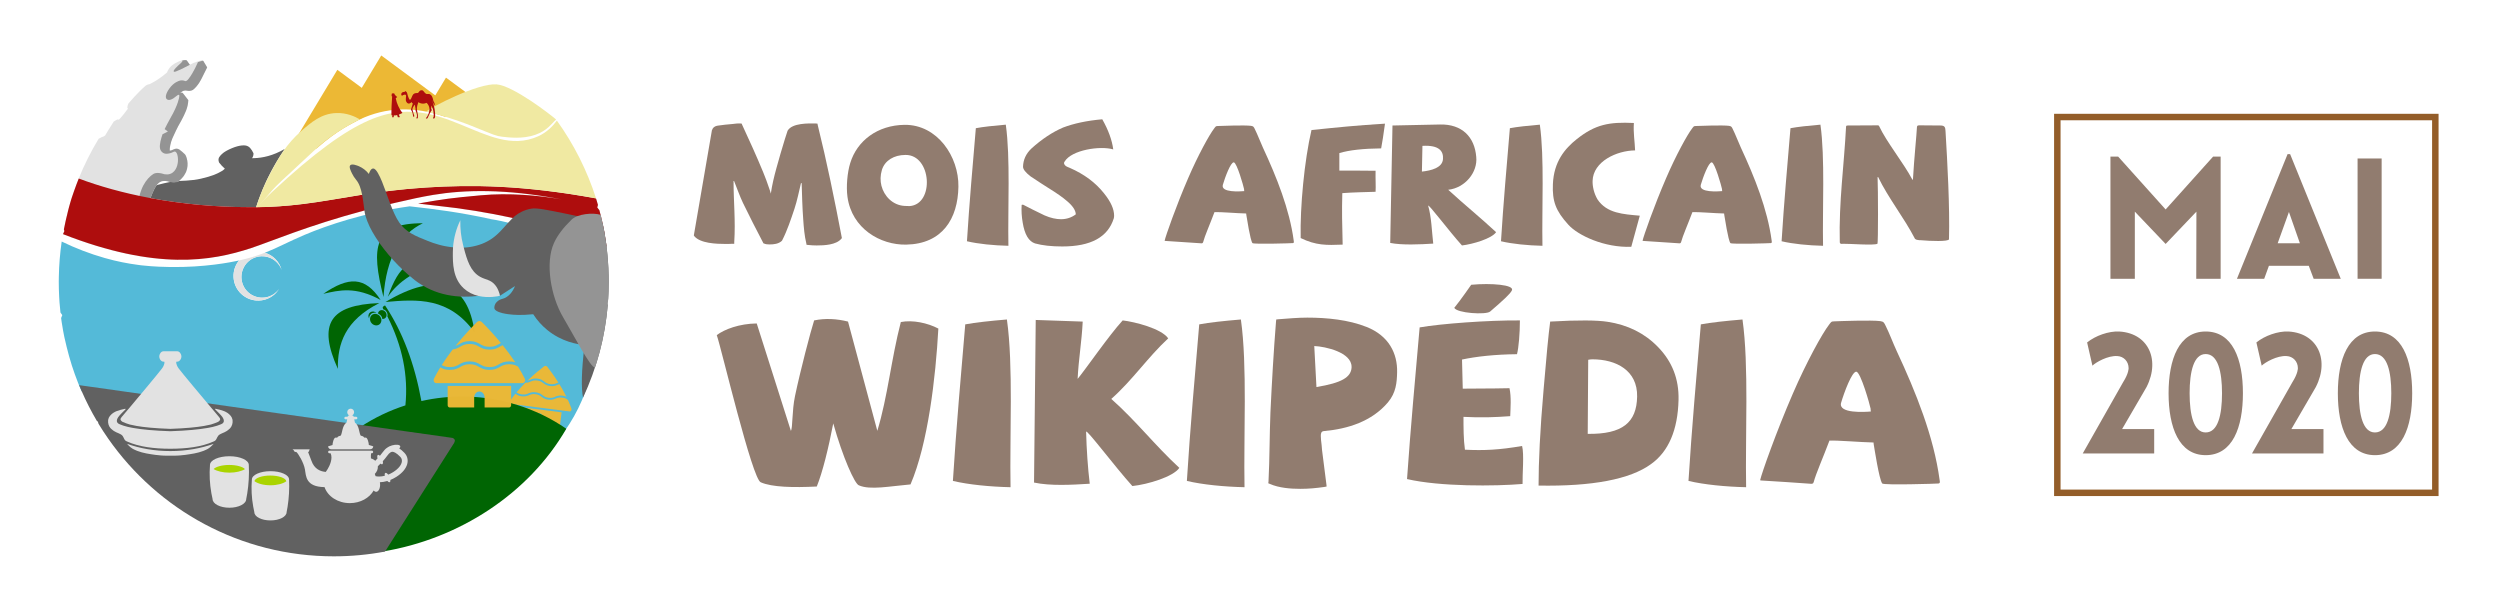 <?xml version="1.0" encoding="utf-8"?>
<!-- Generator: Adobe Illustrator 15.0.3, SVG Export Plug-In . SVG Version: 6.00 Build 0)  -->
<!DOCTYPE svg PUBLIC "-//W3C//DTD SVG 1.1//EN" "http://www.w3.org/Graphics/SVG/1.1/DTD/svg11.dtd">
<svg version="1.1"
	 id="svg2" xmlns:cc="http://creativecommons.org/ns#" sodipodi:docname="WAM_2017_Banner-de.svg" inkscape:version="0.92.2 5c3e80d, 2017-08-06" xmlns:dc="http://purl.org/dc/elements/1.1/" xmlns:svg="http://www.w3.org/2000/svg" xmlns:rdf="http://www.w3.org/1999/02/22-rdf-syntax-ns#" xmlns:inkscape="http://www.inkscape.org/namespaces/inkscape" xmlns:sodipodi="http://sodipodi.sourceforge.net/DTD/sodipodi-0.dtd"
	 xmlns="http://www.w3.org/2000/svg" xmlns:xlink="http://www.w3.org/1999/xlink" x="0px" y="0px" width="772.738px"
	 height="187.334px" viewBox="0 0 772.738 187.334" enable-background="new 0 0 772.738 187.334" xml:space="preserve">
<sodipodi:namedview  bordercolor="#666666" guidetolerance="10" id="namedview134" borderopacity="1" gridtolerance="10" objecttolerance="10" pagecolor="#ffffff" inkscape:pageopacity="0" inkscape:pageshadow="2" inkscape:window-width="640" inkscape:cy="93.666664" inkscape:window-height="482" inkscape:cx="396.66666" showgrid="false" inkscape:zoom="0.51932774" inkscape:window-x="0" inkscape:window-y="0" inkscape:window-maximized="0" inkscape:current-layer="svg2">
	</sodipodi:namedview>
<g id="g10" transform="matrix(1.333,0,0,-1.333,0,187.333)">
	<g id="g12">
		<g>
			<g>
				<g>
					<g id="g14">
						<path id="path132" fill="none" stroke="#935D29" stroke-width="1.5" stroke-miterlimit="10" d="M477.051,113.397h87.652V26.26
							h-87.652V113.397z"/>
					</g>
				</g>
			</g>
		</g>
	</g>
</g>
<g id="work" display="none">
	<path id="sky2" display="inline" fill="#54BAD8" d="M171.466,63.223l-4.955,2.08l-1.616-3.806l0.645,0.155
		C167.527,62.161,169.518,62.67,171.466,63.223z"/>
	<path id="sky" display="inline" fill="#54BAD8" d="M159.053,68.134l-0.62-1.46l-2.256-5.354c-0.066-0.133,0-0.31,0.133-0.376h0.021
		l2.124-0.885l0,0l0.064-0.022c-9.956-2.168-17.769-3.186-26.242-4.116c-14.561,2.014-26.751,6.151-34.073,9.249
		c-5.467,2.323-8.829,4.227-12.968,5.842c2.679,0.774,4.735,2.898,5.467,5.598c-1.263-3.496-5.111-5.311-8.606-4.071
		c-3.496,1.239-5.312,5.111-4.072,8.607s5.111,5.311,8.606,4.071c1.283-0.465,2.412-1.306,3.208-2.434
		c-2.346,3.739-7.258,4.89-11.021,2.544c-3.648-2.279-4.846-7.014-2.697-10.753c0.221-0.376,0.485-0.73,0.752-1.062
		c-2.635,0.575-11.107,2.279-22.35,2.124c-1.683-0.021-5.178-0.088-9.205-0.531l-0.553-0.066c-0.267-0.022-0.531-0.066-0.797-0.111
		c-1.526-0.199-3.208-0.465-5.066-0.841c-1.748-0.354-3.629-0.796-5.644-1.372c-4.822-1.372-9.491-3.164-14.006-5.355
		c-0.553,3.806-0.862,7.634-0.932,11.484c0,0.486-0.021,0.995-0.021,1.482c0,1.682,0.044,3.341,0.133,5
		c0.021,0.62,0.065,1.217,0.11,1.814c0.064,1.018,0.178,2.014,0.287,3.032l0.021,0.243l0.6,0.841l-0.376,0.929
		c0,0.022,0,0.066,0,0.089c0.044,0.376,0.109,0.752,0.153,1.128c0.154,0.996,0.312,1.97,0.486,2.943
		c0.134,0.688,0.267,1.371,0.397,2.035c0.243,1.062,0.486,2.146,0.753,3.209c0.484,1.969,1.018,3.938,1.638,5.863l0.021,0.088
		c0.62,1.926,1.308,3.828,2.036,5.688c0.354,0.933,0.752,1.836,1.15,2.744L31,113.737l3.099,7.347l7.346-3.099l-0.796-1.902
		l-2.189-5.199l-0.109-0.266l0.265-0.11l0,0l6.815-2.876l0.266-0.109l0.11,0.267l0,0l2.876,6.813l0,0l0.11,0.267l0.267-0.11
		l6.813-2.876l0,0l0.267-0.11l-0.11-0.267l-2.877-6.813l-0.108-0.267l0.267-0.108l0,0l0.752-0.312l2.278-0.974l3.784-1.595
		c0.153-0.064,0.311,0,0.376,0.154l0,0l0,0l2.876,6.812l0,0l0.109,0.268l0.268-0.109l6.813-2.877l0,0l0.268-0.108l-0.109-0.267
		l-2.877-6.813c-0.066-0.155,0-0.312,0.154-0.377l0,0l0,0l6.812-2.876c0.154-0.066,0.312,0,0.376,0.154l0,0l0,0l2.876,6.812l0,0
		l0.109,0.268l0.267-0.109l6.814-2.877l0,0l0.266-0.11l-0.108-0.266L82.538,92.3c-0.065-0.155,0-0.31,0.153-0.376l0,0l0,0
		l6.814-2.876c0.155-0.066,0.311,0,0.376,0.155l0,0l0,0l2.876,6.813l0,0l0.111,0.268l0.266-0.111l6.814-2.876l0,0l0.266-0.11
		l-0.109-0.266l-2.876-6.815c-0.064-0.154,0-0.31,0.154-0.376l0,0l0,0l6.814-2.876c0.154-0.066,0.311,0,0.376,0.154l0,0l0,0
		l2.877,6.815l0,0l0.109,0.266l0.267-0.111l6.813-2.876l0,0l0.267-0.111l-0.109-0.265l-2.877-6.815c-0.065-0.154,0-0.31,0.155-0.376
		l0,0l0,0l6.813-2.876c0.153-0.066,0.31,0,0.375,0.155l0,0l0,0l2.877,6.815l0,0l0.11,0.265l0.266-0.111l6.814-2.876l0,0l0.267-0.111
		l-0.111-0.266l-2.984-7.081l0.267-0.11l6.813-2.877c0.152-0.066,0.311,0,0.376,0.155l0,0l0,0l2.877,6.815l0,0l0.108,0.266
		l0.268-0.111l6.812-2.876l0,0l0.268-0.111l-0.109-0.266l-2.368-5.997l-0.331-0.796c-0.064-0.155,0-0.31,0.155-0.376l0,0l0,0
		l6.813-2.876c0.153-0.066,0.311,0,0.376,0.155l0,0l0,0l2.014,4.757l0.862,2.058l0,0l0.109,0.266l0.268-0.111l6.812-2.876l0,0
		l0.268-0.11L159.053,68.134z"/>
	<g id="wikiglobe" display="inline">
		<path fill="#E2E2E2" d="M196.225,69.02c-15.754-6.174-33.322-10.887-55.008-13.232c-1.946-0.199-4.07-0.464-6.218-0.729
			c8.649-1.505,10.312-1.749,20.379-2.678c9.271-0.863,18.65,0.022,26.221,1.328c-18.477-3.541-31.707-3.12-41.708-1.46
			c-4.095,0.686-7.479,1.46-12.104,2.522C103.314,60.414,88.4,67.007,80.811,69.507c-12.989,4.293-30.867,7.346-61.158-4.514
			l0.442-0.974l-0.155-0.575c0.155-0.819,0.332-1.638,0.511-2.456c0.044-0.222,0.108-0.465,0.153-0.686
			c0.065-0.31,0.154-0.62,0.224-0.929c0.044-0.199,0.088-0.398,0.152-0.62l0.089-0.376l0.11-0.464
			c0.065-0.244,0.133-0.464,0.177-0.708c0.021-0.088,0.044-0.199,0.066-0.288c0.044-0.199,0.11-0.398,0.155-0.575
			c0.044-0.155,0.089-0.332,0.133-0.487c0.044-0.154,0.108-0.376,0.155-0.553L22,54.837l0.267-0.907l0.243-0.796
			c0.133-0.398,0.266-0.796,0.398-1.195c0.109-0.332,0.221-0.686,0.354-1.018c0.221-0.664,0.465-1.35,0.729-2.014
			c0.265-0.664,0.509-1.328,0.772-1.991c1.813-4.47,3.982-8.807,6.482-12.922l1.193-0.664l0.135,0.066
			c0.197-0.155,0.396-0.266,0.617-0.376l0.135-0.044c0,0,2.058-3.474,2.833-4.58c0,0,0.949-0.619,1.305-0.708
			c0.134-0.022,0.244,0.044,0.332,0.133c0,0,0.863-0.752,2.966-3.606l0.021-0.022c-0.111-0.066-0.179-0.177-0.224-0.31
			c0.045-0.442,0.133-0.863,0.312-1.261c0.044-0.111,0.108-0.199,0.198-0.266c0,0,3.01-3.562,5.51-5.665
			c0.354-0.243,0.752-0.398,1.193-0.442c0,0,2.565-1.084,5.708-3.828c0,0,0.091-0.509,0.843-1.504
			c0.752-0.996,2.545-2.036,3.896-2.345c1.35-0.31,1.57-0.066,1.57-0.066l0.108,0.11l0.907,1.35c0.796-0.42,1.614-0.774,2.479-1.062
			c1.48-0.509,1.726-0.465,1.726-0.465l1.438,2.345L64.72,14.28c0,0-1.129,2.478-2.896,3.828c-0.6,0.31-1.308,0.398-1.971,0.222
			c-0.687-0.155-1.395,0.066-1.881,0.575l-0.288,0.243c0.198-0.044,0.397-0.11,0.6-0.177c0.197,0.088,0.354,0.221,0.485,0.398
			c0.198,0.288,1.595,2.058,1.595,2.058c-0.045,1.173-0.312,2.323-0.73,3.385c-0.729,1.925-2.565,5.067-2.565,5.067
			s-1.281,2.5-1.881,3.938c-0.599,1.438-0.905,3.098-0.861,3.961c0,0,0.332,0.11,1.237-0.354c1.149-0.576,1.902,0.044,1.902,0.044
			c0.643,0.464,1.262,0.995,1.814,1.549c0.465,0.509,1.417,3.098,0.354,5.642c-0.53,1.195-1.371,2.235-2.411,3.009
			c0,0-0.376,0.575-2.678,0.31c-0.644-0.066-1.02-0.486-2.412-0.354c-1.282,0.133-2.058,1.261-2.146,1.417l0.021-0.022
			c-1.084,1.571-1.857,3.784-1.99,4.227l-0.021,0.088L47.91,53.62c0,0-0.42,0.885-0.511,3.075c-0.088,2.257,0.487,5.443,0.487,5.443
			s13.784-2.434,17.303-0.088l1.02,0.929c0.044,0.221,0.021,0.442-0.065,0.664c-0.134,0.354-0.664,1.173-1.727,1.947
			c-1.062,0.774-2.146,2.766-0.555,4.026c1.813,1.438,2.967,1.35,5.996,0.819c1.836-0.31,3.585-1.084,5.066-2.213
			c0,0,1.703-1.261,1.371-2.854c-0.198-0.951-0.885-1.726-1.771-2.08c0,0-1.149-0.752-0.242-2.168c0,0,0.242-1.217,4.47-2.301
			c6.084-1.527,12.259-2.7,18.498-3.518l0.729-0.243l0,0c12.017-1.527,22.325-4.183,39.649-5.311
			c14.604-0.952,31.42-0.797,55.117,3.54c0.045,0.133,0.089,0.288,0.133,0.42c0.065,0.244,0.155,0.487,0.223,0.73
			c0.109,0.31,0.198,0.642,0.288,0.974l-0.223,0.841l0.688,0.885c0.312,1.151,0.6,2.323,0.861,3.496
			c0.045,0.244,0.11,0.465,0.155,0.708c0.152,0.708,0.287,1.416,0.44,2.124c0.044,0.244,0.089,0.464,0.134,0.708
			c0.045,0.199,0.065,0.42,0.109,0.62c0.021,0.155,0.045,0.288,0.065,0.442c0.045,0.244,0.089,0.465,0.109,0.708
			c0.021,0.244,0.089,0.531,0.133,0.797c0.045,0.266,0.066,0.509,0.11,0.752c0.044,0.244,0.064,0.509,0.109,0.752
			c0.045,0.243,0.064,0.487,0.089,0.73C196.225,68.975,196.225,68.998,196.225,69.02z"/>
		<g id="g4765">
			<path fill="#616161" d="M91.721,37.268c-0.907,1.305-1.792,2.699-2.679,4.182c-2.768,4.646-5,9.603-6.66,14.759
				c-0.663,0-1.326,0-1.99,0c-10.843,0-21.641-0.974-32.306-2.943l0,0c0.134-0.442,0.886-2.633,1.97-4.204c0,0,1.062-0.31,2.39-0.62
				S54.616,48,54.616,48c2.146,0.243,2.633-0.243,2.677-0.31c1.683-0.044,3.341-0.155,5.021-0.354
				c2.941-0.376,6.239-1.571,6.239-1.571s2.722-0.996,3.673-2.058h0.021c-0.688-0.597-1.308-1.239-1.857-1.969
				c0,0-0.51-0.974,0.044-1.814c0.553-0.841,1.46-1.771,4.094-2.877c2.635-1.106,4.115-0.907,4.115-0.907
				c0.664,0.022,1.308,0.31,1.771,0.797c0.464,0.531,0.841,1.128,1.128,1.771c0.021,0.376-0.044,0.752-0.199,1.106
				c-0.242,0.442-0.265,0.487-0.265,0.487c0.221,0,0.44,0,0.664-0.022C84.397,40.211,87.849,39.525,91.721,37.268z"/>
		</g>
		<path id="path4135" fill="#949494" d="M60.877,9.964l-0.931-1.327l-0.109-0.111c0,0-0.221-0.244-1.57,0.066l-0.199,0.044
			c0,0,0.664-0.177,0.288,0.332c-0.376,0.509-0.975,0.862-2.059,2.013s-0.729,1.417-0.021,1.172
			C56.982,11.911,58.377,11.292,60.877,9.964L60.877,9.964z"/>
		<path fill="#949494" d="M66.497,10.804L64.749,14.3c0,0-1.128,2.5-2.897,3.828c-0.599,0.31-1.307,0.398-1.971,0.221
			c-0.688-0.155-1.396,0.066-1.88,0.576l-0.288,0.243c0.199-0.044,0.396-0.111,0.599-0.177c0.198,0.088,0.354,0.221,0.464,0.398
			c0.199,0.288,1.595,2.058,1.595,2.058c-0.044,1.172-0.312,2.323-0.729,3.407c-0.729,1.925-2.565,5.067-2.565,5.067
			s-1.282,2.5-1.882,3.938c-0.598,1.438-0.905,3.098-0.861,3.96c0,0,0.332,0.111,1.237-0.354c1.15-0.576,1.903,0.044,1.903,0.044
			c0.642,0.465,1.261,0.996,1.813,1.549c0.465,0.509,1.417,3.098,0.376,5.643c0,0-0.044,0.133-0.179,0.354
			c0,0.022-0.021,0.022-0.021,0.022l-0.021,0.044l-0.021,0.044c0,0.021-0.021,0.021-0.021,0.044s-0.021,0.022-0.021,0.044
			c0,0-0.021,0.022-0.021,0.044s-0.021,0.044-0.021,0.044v0.022c-0.021,0.044-0.044,0.088-0.089,0.133l0,0L59.2,45.562
			c0,0,0,0.022-0.021,0.022c-0.021,0.022-0.021,0.044-0.045,0.066c0,0,0,0,0,0.022l-0.044,0.088c0,0,0,0,0,0.022l-0.198,0.288l0,0
			c-0.021,0.021-0.044,0.066-0.065,0.088L58.8,46.18c-0.021,0.022-0.044,0.066-0.065,0.088l-0.021,0.022l-0.065,0.089
			c-0.396,0.509-0.861,0.974-1.395,1.35l0,0l0,0l0,0l0,0c0,0,0,0-0.021,0.022l0,0l-0.021,0.021l0,0c0,0,0,0.022-0.021,0.022l0,0
			l-0.021,0.022l0,0c0,0-0.021,0-0.021,0.022l0,0L57.12,47.86l0,0l-0.021,0.022l0,0l-0.021,0.022c0,0,0,0-0.021,0l-0.044,0.022
			h0.065l-0.044,0.022H57.01l-0.044,0.021h-0.021L56.894,48h-0.021c-0.021,0-0.044,0.022-0.065,0.022l0,0
			c-0.044,0.022-0.11,0.022-0.178,0.044l-0.089,0.022h-0.021c-0.021,0-0.044,0.022-0.088,0.022H56.32h-0.09h-0.044h-0.088h-0.044
			h-0.089h-0.42H55.48h-0.177h-0.11h-0.064h-0.044h-0.065l-0.133-0.022H54.82l-0.197-0.022c-0.644-0.066-1.02-0.487-2.412-0.354
			c-1.282,0.133-2.06,1.262-2.146,1.417l0.021-0.022c-1.217,1.748-2.016,4.314-2.016,4.314l-0.088,0.288c0,0-0.421,0.885-0.51,3.076
			c0,0.066,0,0.11,0,0.177v0.022c0,0.044,0,0.11,0,0.177v0.421c0,0.066,0,0.11,0,0.177v0.022c0,0.066,0,0.111,0,0.177
			c0,0.022,0,0.022,0,0.044c0,0.066,0,0.111,0,0.177c0,0.022,0,0.022,0,0.044c0,0.066,0,0.11,0,0.177v0.022c0,0.066,0,0.11,0,0.177
			v0.022c0,0.066,0,0.111,0.021,0.177c0,0.022,0,0.022,0,0.044c0,0.066,0,0.111,0.021,0.177c0,0.022,0,0.022,0,0.044
			c0,0.066,0,0.11,0,0.177c0,0.021,0,0.021,0,0.044c0,0.066,0,0.111,0.021,0.177v0.022c0,0.066,0.021,0.111,0.021,0.155
			c0,0.022,0,0.022,0,0.022c0,0.066,0.021,0.111,0.021,0.155c0,0.022,0,0.022,0,0.044c0,0.044,0.021,0.111,0.021,0.155
			c0,0.022,0,0.022,0,0.044c0,0.044,0.021,0.111,0.021,0.155v0.022c0,0.044,0.021,0.088,0.021,0.133v0.022
			c0,0.044,0.021,0.111,0.021,0.155v0.022c0,0.044,0,0.088,0.021,0.133c0,0.021,0,0.021,0,0.044c0,0.044,0.021,0.088,0.021,0.132
			v0.022c0,0.044,0.021,0.089,0.021,0.133l0,0c0,0.044,0.021,0.089,0.021,0.133c0,0.022,0,0.022,0,0.022
			c0,0.044,0.021,0.088,0.021,0.133c0,0.044,0,0.022,0,0.022S47.8,61.43,47.8,61.453v0.022c0,0.044,0.021,0.088,0.021,0.111l0,0
			c0,0.044,0.021,0.066,0.021,0.11c0,0.044,0,0,0,0s0,0.066,0.022,0.088l0,0c0,0.022,0,0.066,0.021,0.088l0,0
			c0.021,0.111,0.065,0.31,0.065,0.332l-2.323,0.509h-0.021l-1.172-0.752c-0.288-1.66-0.465-3.341-0.51-5.045
			c-0.044-2.479,0.798-5.819,1.792-7.7c0.995-1.881,2.258-3.164,3.319-3.806c1.062-0.642,2.788-0.133,2.788-0.133
			c0.529,0.199,1.104,0.31,1.682,0.288c0.62,0,1.218-0.199,1.727-0.553c1.771-1.261,1.793-3.806,1.793-4.271
			c0-0.464-0.178-3.164-1.461-2.5c-0.729,0.398-1.524,0.597-2.345,0.619c-1.019-0.022-1.859-0.774-2.036-1.77
			c-0.243-1.172,0.354-3.252,0.817-4.58l1.748-0.885l-1.062-0.774c0.397-0.796,1.218-2.456,1.88-3.584
			c2.591-4.47,2.812-6.705,2.854-6.859c0.044-0.155,0.088-0.687-0.11-0.708c-0.199-0.022-0.664,0.243-1.327,0.818
			c-0.664,0.575-1.749,1.128-2.479,0.708c-0.729-0.42-0.574-1.814,0.798-3.673c1.371-1.858,2.92-2.368,3.406-2.479
			c0.531-0.11,1.084-0.066,1.594,0.155c0.509,0.243,1.172-0.73,1.172-0.73c1.659-2.08,3.009-5.399,3.009-5.399
			c1.481-0.509,1.728-0.442,1.728-0.442L66.497,10.804z"/>
		<path fill="#949494" d="M97.297,55.368l-0.486,1.084c0,0,0,0,0-0.022L97.297,55.368z"/>
		<path fill="#949494" d="M97.297,55.368l-0.486,1.084l0,0c-12.413,1.638-17.636,3.297-19.383,3.739
			c-1.748,0.442-2.214,1.372-2.391,1.593c-0.179,0.221,0.133,0.288,0.133,0.288c0.44,0.133,0.842,0.421,1.128,0.774
			c0,0,2.457,2.965-0.021,5.443c-2.39,2.39-4.89,2.943-4.89,2.943s-3.807,1.305-7.146,0.597c-3.343-0.708-4.271-3.319-4.229-4.204
			c0.044-1.084,0.465-2.124,1.217-2.898c0.907-1.018,1.15-1.173,1.15-1.173s0.619-0.486,0.729-0.73
			c0.134-0.31-0.708-0.42-0.708-0.42c-1.812-0.221-6.129-0.177-10.198,0.243c-2.521,0.244-4.868,0.642-6.284,0.885l-0.376-0.819
			v-0.022l2.347-0.509c0,0,13.807-2.434,17.303-0.111l1.02,0.93c0.044,0.221,0.021,0.442-0.065,0.664
			c-0.133,0.354-0.664,1.172-1.727,1.947c-1.062,0.775-2.146,2.766-0.555,4.027c1.814,1.438,2.967,1.35,5.996,0.818
			c1.836-0.31,3.584-1.084,5.067-2.212c0,0,1.702-1.261,1.37-2.854c-0.198-0.952-0.885-1.726-1.771-2.08
			c0,0-1.149-0.752-0.242-2.168c0,0,0.242-1.217,4.47-2.301C84.906,57.337,91.079,56.164,97.297,55.368z"/>
	</g>
	<path id="silk" display="inline" fill="#C06D72" d="M196.225,68.975c-0.021-0.243-0.064-0.486-0.088-0.73
		c-0.024-0.244-0.067-0.509-0.111-0.752c-0.044-0.243-0.064-0.509-0.109-0.752c-0.044-0.243-0.088-0.531-0.132-0.797
		c-0.046-0.266-0.065-0.464-0.11-0.708c-0.021-0.155-0.045-0.287-0.065-0.442c-0.045-0.199-0.064-0.42-0.109-0.619
		c-0.044-0.199-0.088-0.465-0.135-0.708c-0.133-0.708-0.285-1.416-0.44-2.124l-0.044-0.177c-0.045-0.177-0.065-0.354-0.11-0.509
		c-0.154-0.664-0.31-1.306-0.464-1.947c-0.134-0.509-0.267-1.018-0.397-1.526l-0.688-0.885l0.222-0.841
		c-0.089-0.332-0.177-0.642-0.288-0.974c-0.064-0.244-0.152-0.487-0.221-0.73c-0.045-0.133-0.089-0.288-0.133-0.42
		c-23.697-4.337-40.515-4.492-55.117-3.541c-4.868,0.31-9.205,0.752-13.166,1.261c-2.699,0.332-5.244,0.708-7.679,1.084
		c-6.638,1.04-12.501,2.168-18.81,2.965l0,0l-0.796,0.088c-4.936,0.62-9.913,0.952-14.892,0.996c-0.664,0-1.328,0-1.991,0
		c-10.842,0-21.641-0.974-32.306-2.942l0,0c-8.873-1.66-16.706-3.895-23.255-6.351c-0.268,0.664-0.53,1.328-0.774,1.991
		c-0.243,0.664-0.486,1.35-0.729,2.014c-0.11,0.332-0.244,0.664-0.354,1.018c-0.134,0.398-0.267,0.797-0.396,1.195l-0.243,0.774
		l-0.268,0.907l-0.133,0.464c-0.064,0.177-0.108,0.376-0.155,0.553c-0.045,0.177-0.088,0.332-0.133,0.487
		c-0.064,0.199-0.109,0.398-0.153,0.575c-0.021,0.088-0.045,0.199-0.065,0.288c-0.066,0.243-0.134,0.465-0.178,0.708l-0.11,0.465
		l-0.088,0.376c-0.045,0.199-0.111,0.398-0.155,0.62c-0.064,0.31-0.152,0.62-0.221,0.929c-0.045,0.222-0.111,0.465-0.155,0.686
		c-0.177,0.819-0.354,1.637-0.509,2.456l0.154,0.576L19.68,64.95c30.292,11.859,48.17,8.806,61.157,4.514
		c6.481-2.146,18.276-7.258,36.772-12.192c2.655-0.708,5.468-1.416,8.408-2.125l1.792-0.42c4.604-1.062,8.01-1.837,12.104-2.522
		c10.021-1.66,23.255-2.08,41.709,1.46c-7.59-1.306-16.973-2.168-26.223-1.327c-10.065,0.929-11.728,1.172-20.378,2.677
		c2.146,0.243,4.271,0.509,6.22,0.73c8.209,0.863,16.373,2.19,24.428,3.938c10.421,2.279,20.645,5.377,30.578,9.293
		C196.225,68.998,196.225,68.975,196.225,68.975z"/>
	<g id="desert" display="inline">
		<path fill="#E8D692" d="M180.073,28.086c-1.237,1.682-3.162,3.762-6.019,5.067c-4.338,1.969-8.562,1.881-12.812,0.819
			c-8.031-1.991-16.196-7.324-25.559-8.497c-11.506-1.438-23.65,2.014-53.325,30.756c5.244-0.066,10.468-0.443,15.666-1.106
			c12.017-1.527,22.325-4.183,39.65-5.311c14.604-0.952,31.421-0.797,55.117,3.54C189.897,44.304,185.604,35.786,180.073,28.086z"/>
		<path fill="#E8D692" d="M179.829,27.731c-1.595,1.395-2.832,3.607-6.813,4.979c-4.05,1.416-8.585,0.863-10.799,0.597
			c-1.97-0.243-2.169-0.42-9.823-3.496c-2.435-0.974-5.599-2.124-9.936-3.407c-1.283-0.376-4.204-1.018-4.893-1.217
			c1.461-1.35,16.771-9.338,22.9-8.873C165.823,16.713,178.059,26.161,179.829,27.731z"/>
		<path fill="#E8D692" d="M116.083,27.687c-4.426,2.168-8.606,4.846-12.438,7.966c-0.886,0.73-3.496,3.164-8.738,8.054
			c-3.719,3.474-5.487,5.001-7.215,6.926c-0.44,0.487-3.717,4.625-5.312,5.598c1.307-4.071,2.966-8.032,5.022-11.793
			c2.258-4.182,4.779-8.718,9.67-12.988c3.186-2.788,6.505-5.665,11.351-5.819C111.79,25.497,114.511,26.758,116.083,27.687z"/>
	</g>
	<g id="architecture" display="inline">
		<path fill="#E2E2E2" d="M60.279,119.005l-19.516-2.768l-9.204-1.305l-2.545-0.354l-4.071-0.575
			c-0.108-0.266-0.222-0.531-0.311-0.797l28.455-11.684l1.019,2.5l2.278,5.576L60.279,119.005z"/>
		<path fill="#949494" d="M53.088,101.524L24.61,113.207c-0.729-1.858-1.416-3.763-2.034-5.687l-0.021-0.088l22.568-9.271
			l5.62-2.323L53.088,101.524z"/>
		<path fill="#616161" d="M45.344,82.672l-3.762,6.882L20.186,98.36c-0.133-0.688-0.267-1.353-0.396-2.036
			c-0.179-0.974-0.332-1.946-0.486-2.942L45.344,82.672z"/>
		<path fill="#E2E2E2" d="M45.123,98.161l-22.568,9.293c-0.62-1.926-1.174-3.872-1.639-5.863c-0.268-1.062-0.509-2.146-0.729-3.23
			c-0.133-0.687-0.267-1.35-0.396-2.033l21.042-8.629l0.772,1.88L45.123,98.161z"/>
		<path fill="#949494" d="M45.344,82.672l-26.044,10.71c-0.065-0.376-0.109-0.753-0.153-1.129c0-0.022,0-0.066,0-0.088l0.376-0.929
			l-0.599-0.841l-0.021-0.243c-0.109-0.996-0.197-2.014-0.286-3.031c-0.046-0.598-0.091-1.217-0.111-1.815l14.781-6.062l2.212-0.907
			l-0.555-1.35c-0.108-0.265,0.021-0.553,0.268-0.663l0,0l0,0l0.332-0.133c0.267-0.111,0.554,0.021,0.664,0.265l0,0l0.554,1.35
			c0.42,1.128,1.173,2.102,2.169,2.81c0.132,0.111,0.286,0.199,0.441,0.288c2.103,1.194,3.828,0.863,4.624,0.553l0.064-0.021
			c0.243-0.111,0.554-0.067,0.752,0.132c0.088,0.066,0.154,0.177,0.199,0.266L45.344,82.672z"/>
	</g>
	<path id="crescent" display="inline" fill="#E2E2E2" d="M89.863,82.76c-2.345,3.739-7.257,4.89-11.019,2.544
		c-3.651-2.279-4.847-7.014-2.699-10.753c0.223-0.376,0.485-0.73,0.752-1.062l0.509-0.111c2.679-0.597,5.288-1.394,7.833-2.39
		c2.679,0.774,4.735,2.896,5.467,5.598c-1.263-3.496-5.11-5.31-8.606-4.071c-3.496,1.239-5.312,5.111-4.072,8.607
		s5.112,5.31,8.606,4.071C87.96,84.708,89.066,83.867,89.863,82.76L89.863,82.76z"/>
	<g id="wall" display="inline">
		<polygon fill="#949494" points="31.028,113.737 31.537,114.955 28.992,114.579 		"/>
		<path id="wall-2" fill="#949494" d="M196.933,80.304c0,1.947-0.064,3.872-0.178,5.775c0,0.044-0.021,0.088-0.045,0.133
			l-0.42,0.708c-0.045,0.088-0.045,0.177-0.021,0.265l0.312,0.775c0.021,0.044,0.021,0.088,0.021,0.132
			c-0.886,10.4-3.604,20.556-8.032,29.982c-11.857,25.401-35.336,44.274-63.611,49.852c-0.154,0.021-0.312-0.065-0.354-0.243
			c-0.021-0.064,0-0.154,0.044-0.222l22.083-34.717c0-0.022,0.021-0.022,0.021-0.045c0.153-0.376,0.267-0.729,0.153-0.995l0,0
			c-0.064-0.155-0.021-0.332,0.135-0.398c0.044-0.021,0.108-0.043,0.152-0.021l-86.957-12.279l-19.314-2.723
			c-0.11-0.021-0.177-0.088-0.224-0.179l-2.188-5.198c-0.065-0.154,0-0.31,0.155-0.376l0,0l0,0l6.813-2.876
			c0.154-0.066,0.312,0,0.376,0.153l0,0l0,0l2.876,6.813l0,0c0.065,0.153,0.243,0.224,0.376,0.153l0,0l6.814-2.877l0,0
			c0.155-0.064,0.222-0.241,0.155-0.375l0,0l-2.876-6.814c-0.066-0.152,0-0.311,0.152-0.376l0,0l0,0l0.753-0.312l2.278-0.975
			l3.784-1.593c0.155-0.065,0.311,0,0.376,0.153l0,0l0,0l2.876,6.813l0,0c0.064,0.155,0.244,0.224,0.376,0.155l0,0l6.812-2.877l0,0
			c0.155-0.065,0.224-0.243,0.155-0.376l0,0l-2.876-6.814c-0.064-0.153,0-0.311,0.154-0.377l0,0l0,0l6.813-2.876
			c0.154-0.064,0.312,0,0.376,0.154l0,0l0,0l2.876,6.814l0,0c0.065,0.153,0.244,0.223,0.376,0.153l0,0l6.814-2.877l0,0
			c0.155-0.065,0.222-0.241,0.155-0.376l0,0l-2.877-6.815c-0.066-0.155,0-0.31,0.153-0.376l0,0l0,0l6.813-2.876
			c0.155-0.066,0.311,0,0.376,0.155l0,0l0,0l2.876,6.814l0,0c0.065,0.154,0.243,0.222,0.376,0.154l0,0l6.814-2.875l0,0
			c0.154-0.066,0.222-0.244,0.154-0.376l0,0l-2.876-6.815c-0.064-0.155,0-0.31,0.154-0.376l0,0l0,0l6.814-2.877
			c0.153-0.066,0.311,0,0.376,0.155l0,0l2.876,6.815l0,0c0.065,0.155,0.243,0.221,0.377,0.155l0,0l6.812-2.876l0,0
			c0.155-0.066,0.223-0.244,0.155-0.376l0,0l-2.876-6.815c-0.066-0.155,0-0.31,0.153-0.376l0,0l0,0l6.813-2.877
			c0.155-0.066,0.312,0,0.376,0.155l0,0l2.876,6.815l0,0c0.067,0.155,0.243,0.221,0.376,0.155l0,0l6.815-2.876l0,0
			c0.153-0.066,0.222-0.244,0.153-0.376l0,0l-2.985-7.08l0.266-0.111l6.815-2.876c0.152-0.066,0.309,0,0.375,0.155l0,0l2.877,6.814
			l0,0c0.063,0.155,0.242,0.222,0.376,0.155l0,0l6.812-2.877l0,0c0.154-0.066,0.224-0.243,0.154-0.376l0,0l-2.412-6.019
			l-0.331-0.796c-0.064-0.155,0-0.31,0.155-0.376l0,0l0,0l6.812-2.876c0.154-0.066,0.312,0,0.377,0.155l0,0l2.015,4.757l0.861,2.058
			l0,0c0.065,0.155,0.242,0.222,0.377,0.155l0,0l6.812-2.876l0,0c0.155-0.066,0.223-0.243,0.155-0.376l0,0l-0.62-1.46l-2.256-5.376
			c-0.066-0.133,0-0.311,0.133-0.376h0.021l2.124-0.885l0,0c0.046-0.022,0.109-0.022,0.179-0.022
			c1.748,0.376,3.585,0.819,5.486,1.284l0.643,0.154c0.089,0.022,0.154,0.089,0.198,0.178l1.438,3.407
			c0.067,0.155,0.243,0.221,0.376,0.155l0,0l0,0l4.604-1.925c0.064-0.021,0.135-0.021,0.197-0.021
			c8.408,2.323,16.687,5.133,24.782,8.386c0.11,0.044,0.178,0.133,0.178,0.243C196.801,74.662,196.933,77.472,196.933,80.304z"/>
	</g>
	<path id="table" display="inline" fill="#616161" d="M146.75,132.745l-22.458,35.314c-5.486,1.039-11.062,1.549-16.662,1.549
		c-30.335,0-57.152-15.135-73.282-38.258c-1.104-1.57-2.146-3.188-3.143-4.824l-0.11-0.375l-0.066-0.269l-0.354-0.266
		c-1.836-3.12-3.495-6.353-4.934-9.67c-0.288-0.644-0.555-1.283-0.819-1.946l4.072,0.575l2.544,0.354l9.205,1.305l19.516,2.769
		l85.852,12.125c0.332,0.065,0.62,0.287,0.797,0.599C147.038,131.992,146.928,132.368,146.75,132.745z"/>
	<path display="inline" fill="#E2E2E2" d="M160.136,123.053c9.935,0.619,18.476,1.04,24.692-4.204
		c1.04-0.863,5.95-5.154,5.244-8.408c-0.466-2.188-3.606-1.944-13.389-6.438c-8.209-3.783-8.364-4.204-11.948-5.421
		c-5.975-2.035-8.938-3.075-10.287-3.144c-0.976,0-1.947-0.267-2.812-0.729c-1.104-0.664-1.328-1.35-2.521-2.367
		c-0.843-0.708-1.793-1.262-2.812-1.66c0.708-0.088,1.262-0.553,1.352-1.128c0.045-0.332-0.046-0.642-0.223-0.907
		c-0.485,0.133-0.975,0.199-1.48,0.243c-1.129,0.066-2.26-0.11-3.318-0.464c-2.08-0.62-3.763-1.128-5.62-1.284
		c-1.527-0.133-2.921-0.266-4.357,0.443c-0.774,0.398-1.526,0.863-2.234,1.394c-0.817,0.619-1.371,1.217-2.301,1.35
		c-0.18,0.022-0.377,0.044-0.753,0.11c-0.619,0.133-1.105,0.244-1.416,0.642c-0.155,0.199-0.243,0.443-0.312,0.687
		c-0.089,0.398,0,0.531,0.065,1.283c0.064,0.752-0.021,0.951,0.152,1.15c0.224,0.241,0.6,0.241,0.844,0.196
		c-0.045,0.398-0.045,0.8-0.021,1.176c0.065,0.859,0.287,1.701,0.663,2.478c-0.287-1.172-0.198-2.434,0.287-3.562
		c0.575,0.107,1.129,0.265,1.659,0.464c1.48,0.554,3.164,1.173,3.693,2.698c0.531,1.639-0.266,3.431-1.836,4.14
		c-0.377-0.421-0.664-0.908-0.841-1.438c-0.021,0.574,0.088,1.149,0.331,1.684c-0.243,0.044-0.44,0.177-0.598,0.354
		c-0.044,0.064-0.089,0.131-0.109,0.197c-0.045,0.133-0.089,0.375,0.109,0.84c0.178,0.379,0.396,0.887,0.861,1.106
		c0.53,0.241,0.817-0.134,1.728-0.199c0.974-0.063,3.496,0.065,4.227,0.907c2.521,2.921,5.442,6.174,6.948,9.822
		c0.797,1.928,1.481,3.916,1.99,5.953C150.534,122.058,155.313,122.743,160.136,123.053z"/>
	<g id="elephant" display="inline">
		<path fill="#616161" d="M196.933,80.304c0,1.173-0.021,2.346-0.064,3.496c-0.021,0.774-0.065,1.571-0.11,2.345l-0.53,0.885
			l0.397,0.974c-0.887,10.422-3.606,20.601-8.031,30.07c-0.575-3.054-0.575-8.298,0.509-17.104
			c-2.347-0.221-7.412-1.039-12.104-4.867c-1.792-1.461-3.343-3.187-4.58-5.134c-3.896,0.376-6.062,0.266-8.209-0.021
			c-2.768-0.376-4.248-1.106-4.402-1.858c-0.11-0.509,0.154-1.394,0.554-1.858c1.219-1.372,2.016-1.04,3.208-1.726
			c0.888-0.509,2.06-1.527,2.943-3.695l-4.936,3.186c-0.065-0.443-0.18-0.885-0.332-1.328c-2.168,0.62-4.358,1.084-6.596,1.35
			c-6.237,0.752-13.938,0.111-20.73-5.133c-2.521-1.992-4.868-4.182-7.016-6.549c-4.094-4.514-7.743-9.847-8.982-14.36
			c-0.153-0.553-0.268-1.128-0.332-1.682c-0.242-1.526-0.397-3.385-0.752-5.133c-0.376-1.881-0.932-3.673-1.946-4.846
			c-0.531-0.642-0.975-1.328-1.327-2.058c-0.44-0.907-1.04-2.124-0.599-2.655c0.555-0.642,2.323,0.088,2.812,0.288
			c1.283,0.553,2.392,1.416,3.252,2.522c0.111-0.354,0.556-1.704,1.327-1.771c0.664-0.066,1.24,0.841,1.616,1.483
			c0.929,1.593,1.726,3.717,2.544,5.974c0.486,1.35,0.974,2.766,1.505,4.115c0.861,2.257,1.792,4.403,2.897,5.997
			c2.213,3.164,5.288,4.381,9.14,5.908c1.217,0.509,2.479,0.93,3.761,1.283c1.506,0.421,3.032,0.686,4.581,0.841
			c1.149,0.111,2.323,0.133,3.476,0.089c0.332-0.022,0.643-0.044,0.975-0.066c1.326-0.133,2.633-0.398,3.896-0.797
			c1.307-0.398,2.545-0.974,3.719-1.704c2.479-1.571,4.05-3.562,5.687-5.376c0.487-0.554,0.996-1.084,1.526-1.594
			c1.683-1.659,3.851-2.743,6.174-3.12c1.726-0.31,5.089,0.398,11.794,1.77c1.504,0.31,2.854,0.598,4.094,0.863
			c2.966,0.642,5.223,1.217,7.168,1.969l0.045,0.177c0.154,0.708,0.287,1.416,0.442,2.124c0.044,0.243,0.089,0.464,0.133,0.708
			c0.044,0.199,0.065,0.42,0.109,0.619c0.021,0.155,0.046,0.288,0.064,0.443c0.047,0.244,0.091,0.464,0.111,0.708
			c0.021,0.244,0.088,0.531,0.133,0.796c0.044,0.266,0.064,0.509,0.109,0.752c0.045,0.244,0.063,0.509,0.11,0.752
			c0.044,0.243,0.064,0.486,0.088,0.73c0,0.022,0,0.022,0,0.044l0.288,2.699C196.801,74.551,196.933,77.406,196.933,80.304z"/>
		<path fill="#E2E2E2" d="M161.575,84.995c-0.555,0.133-3.631,0.796-6.928,0.044c-1.792-0.398-3.451-1.239-4.801-2.479
			c-3.562-3.274-3.562-8.12-3.541-11.727c0-0.553,0.021-1.106,0.065-1.637c0.242-3.054,1.04-6.019,2.366-8.762
			c-0.065,2.677,0.223,5.354,0.887,7.965c0.064,0.288,0.152,0.575,0.223,0.885c1.038,4.027,2.168,7.766,5.312,9.515
			c1.792,1.018,3.386,0.885,4.866,2.655c0.555,0.664,0.951,1.395,1.219,2.213C161.397,84.11,161.509,84.552,161.575,84.995z"/>
		<path fill="#949494" d="M196.535,71.697l-0.288-2.699c0-0.022,0-0.022,0-0.044c-0.021-0.244-0.064-0.487-0.088-0.73
			c-0.021-0.243-0.065-0.509-0.111-0.752c-0.044-0.243-0.064-0.509-0.108-0.752c-0.045-0.243-0.089-0.531-0.133-0.796
			c-0.045-0.265-0.064-0.464-0.111-0.708c-0.021-0.155-0.044-0.288-0.064-0.443c-0.044-0.199-0.065-0.42-0.109-0.619
			c-0.044-0.199-0.089-0.465-0.133-0.708c-0.134-0.708-0.288-1.416-0.442-2.124l-0.045-0.177c-0.044-0.177-0.064-0.354-0.108-0.509
			c-0.154-0.663-0.312-1.305-0.465-1.947c-1.525-0.686-3.362-1.151-5.065-0.464c-0.555,0.221-1.085,0.553-1.506,0.973
			c-2.589,2.457-2.897,7.722-2.698,10.532c0.088,1.151,0.643,9.183,7.213,13.409c1.372,0.93,2.942,1.571,4.58,1.881
			c0.045-1.173,0.11-3.562,0.11-4.735C196.933,77.406,196.801,74.529,196.535,71.697z"/>
	</g>
	<path id="camel" display="inline" fill="#C06D72" d="M131.04,18.637c-0.021-0.088-0.065-0.177-0.133-0.177s-0.09,0.11-0.154,0.177
		c-0.154,0.222-0.441,0.066-0.773,0.222c-0.199,0.088-0.354,0.287-0.421,0.509c-0.044,0.266,0.065,0.597,0.243,0.619
		c0.11,0.022,0.178-0.11,0.354-0.199c0.243-0.132,0.644-0.199,0.818-0.088c0.442,0.287-0.311,1.57,0.312,2.39
		c0.108,0.221,0.311,0.376,0.553,0.442c0.554,0.133,1.062-0.487,1.104-0.509c0,0.132,0.065,0.243,0.155,0.354
		c0.065,0.066,0.133,0.111,0.221,0.133c-0.285,0.952-0.484,1.571-0.553,1.771c-0.021,0.044-0.045,0.11-0.045,0.177
		c0,0.133,0.045,0.266,0.133,0.354c0.288,0.398,0.51,1.217,0.556,1.726c0.021,0.11,0.021,0.221,0.021,0.332l0.397-0.199
		c-0.244-0.686-0.443-1.372-0.6-2.08c-0.021-0.066-0.021-0.133-0.045-0.221c-0.044-0.288,0.42-1.106,0.773-1.483
		c0.267,1.35,0.267,1.571,0.243,1.704c-0.021,0.11,0,0.243,0.021,0.354c0.021,0.044,0.044,0.088,0.065,0.155
		c0.153,0.244,0.619,1.394,0.242,1.991c-0.045,0.066-0.109,0.155-0.065,0.222c0.111,0.11,0.312,0.11,0.421,0
		c0.066-0.089,0.09-0.177,0.066-0.288c-0.021-0.885,0.064-0.398,0-0.863c-0.135-0.774-0.224-0.93-0.268-1.372
		c-0.09-0.509-0.064-1.04,0.065-1.549c0.108-0.376,0.223-0.774,0.354-1.15c0.464,0.332,1.02,0.486,1.569,0.486
		c0.376,0,0.752-0.11,1.105-0.266c0.51,0.465,0.842,1.106,0.931,1.792c0.021,0.177,0.021,0.354,0,0.509
		c-0.066,1.084-0.729,2.234-1.062,2.566c-0.021,0.022-0.108,0.088-0.089,0.155c0.021,0.088,0.288,0.133,0.465,0.022
		c0.065-0.044,0.11-0.11,0.135-0.177c0.178-0.487,0.949-2.08,1.217-2.323c0.045-0.044,0.064-0.089,0.089-0.155
		c0-0.088-0.021-0.177-0.065-0.243c-0.089-0.11-0.153-0.42-0.177-1.261c0.266,0.332,0.485,0.73,0.618,1.151
		c0.065,0.243,0.134,0.486,0.155,0.752c0.064,0.575,0.242,1.593-0.044,1.991c-0.023,0.045-0.111,0.133-0.067,0.222
		c0.044,0.088,0.179,0.11,0.268,0.11c0.089-0.022,0.178-0.066,0.223-0.133c0.311-0.354,0.197-1.593,0.064-2.566
		c-0.021-0.177-0.045-0.288-0.045-0.332c-0.134-0.929-0.396-1.438-0.771-2.766c-0.045-0.111-0.065-0.243-0.09-0.354
		c0.134,0.509,0.331,1.019,0.598,1.483c0.11,0.177,0.199,0.332,0.267,0.42c0.045-0.177,0.045-0.354,0.021-0.531
		c-0.044-0.199-0.109-0.376-0.223-0.553c-0.354-0.554-0.177-0.797-0.573-1.704c-0.11-0.31-0.332-0.575-0.6-0.774
		c-0.509-0.376-0.905,0-1.396-0.354c-0.441-0.31-0.287-1.018-0.664-1.106c-0.109-0.022-0.221,0.022-0.311,0.066
		c-0.354,0.221-0.197,0.774-0.51,0.929c-0.108,0.044-0.222,0.066-0.332,0.022c-0.376-0.111-0.287-0.686-0.772-0.952
		c-0.11-0.088-0.243-0.111-0.396-0.088c-0.312,0.11-0.179,0.708-0.555,1.018c-0.268,0.199-0.53,0.222-0.688,0.442
		c-0.439,0.62-0.598,1.615-0.974,1.704c-0.243,0.066-0.332-0.332-0.51-0.686c-0.177-0.443-0.311-0.886-0.42-1.328
		c-0.021-0.221-0.134-0.42-0.287-0.553C131.173,18.682,131.129,18.66,131.04,18.637z"/>
	<path id="arabic" display="inline" fill="#C06D72" d="M126.438,19.434c0-0.044,0.044-0.089,0.065-0.111
		c0.044-0.044,0.108-0.088,0.178-0.088c0.089-0.022,0.197-0.044,0.288-0.022c0.108,0,0.241,0.022,0.33,0.066
		c0.021,0,0.021,0.022,0.046,0.044c0.021,0.044-0.021,0.088,0,0.111c0.021,0.022,0.021,0,0.044,0.022c0,0.022,0,0.044,0,0.044
		l-0.021,0.021c0.222,0.354,0.529,0.642,0.861,0.886l-0.465,0.42c0.332,1.748,1.084,3.363,2.169,4.779l-1.175,0.531
		c0.111,0.266,0.244,0.553,0.354,0.819L128.451,27c-0.091-0.244-0.155-0.487-0.244-0.73c-0.332,0.133-0.708,0.177-1.062,0.11
		l-0.044,0.598L126.591,27l0.066-0.664h-0.287c-0.021-0.996,0-2.058,0.044-3.142c0.044-1.04,0.108-2.058,0.177-3.009
		c-0.044,0.022-0.065,0.022-0.109,0c-0.064-0.044-0.064-0.155-0.064-0.266c0-0.133,0.021-0.243,0.044-0.376
		C126.46,19.545,126.438,19.478,126.438,19.434z"/>
	<path display="inline" fill="#E2E2E2" d="M109.909,116.415c-0.467-0.066-0.951-0.021-1.396,0.154
		c-2.368-2.146-7.06-3.717-12.68-4.092c0-0.023,0-0.067,0-0.09c-0.044-1.416-1.217-2.521-2.633-2.479
		c-1.352,0.044-2.456,1.129-2.479,2.479c0,0.021,0,0.063,0,0.09c-8.099,0.527-14.313,3.584-14.313,7.256
		c0,0.267,0.044,0.555,0.108,0.798c0.222,0.774,0.644,1.505,1.238,2.058l0.442,3.739c-1.728,0.222-2.898-0.288-3.675-0.841
		c-1.46-1.041-2.436-2.854-4.625-4.314c-0.396-0.266-0.885-0.554-1.48-0.421c-0.553,0.133-0.619,0.509-1.771,1.526
		c-0.841,0.729-1.084,0.797-1.172,1.262c-0.109,0.664,0.109,1.328,0.599,1.814c0.485,0.42,1.062,0.196,1.282,0.133
		c1.481-0.42,2.832,1.97,5.397,4.603c1.727,1.748,3.387,3.407,5.688,3.761c0.179,0.022,0.397,0.066,0.644,0.066l0.133,1.129
		c0,2.367,6.307,4.293,14.073,4.293s14.072-1.926,14.072-4.293l0.975-8.164c1.991,0.243,3.938-1.814,4.401-4.669
		C113.162,119.336,111.901,116.726,109.909,116.415z M111.038,121.969c-0.288,1.792-1.416,3.119-2.5,2.942l0.267-2.323
		c0.597-0.575,1.018-1.282,1.237-2.058c0.064-0.266,0.109-0.531,0.109-0.797c0-0.422-0.089-0.842-0.242-1.239
		C110.794,118.916,111.303,120.354,111.038,121.969L111.038,121.969z"/>
	<g id="cup_further" display="inline">
		<path fill="#E2E2E2" d="M64.992,130.841c0-1.505-2.7-2.699-6.041-2.699c-3.343,0-6.041,1.217-6.041,2.699
			c-0.243,2.965-0.09,5.932,0.44,8.852c0.11,0.6,0.224,1.175,0.354,1.748c0,1.504,2.345,2.699,5.244,2.699
			c2.896,0,5.242-1.218,5.242-2.699c0.109-0.553,0.223-1.129,0.312-1.701C64.97,136.794,65.125,133.806,64.992,130.841z"/>
		<path fill="#E8D692" d="M64.107,131.417c-1.062,0.773-2.965,1.307-5.153,1.307c-2.234,0-4.16-0.531-5.224-1.351
			c0.223-1.019,2.456-1.813,5.18-1.813C61.63,129.56,63.93,130.378,64.107,131.417z"/>
	</g>
	<g id="cup_closer" display="inline">
		<path fill="#E2E2E2" d="M72.737,135.554c0-1.57-2.833-2.832-6.306-2.832c-3.474,0-6.307,1.262-6.307,2.832
			c-0.244,3.098-0.088,6.196,0.465,9.249c0.111,0.619,0.244,1.239,0.376,1.814c0,1.571,2.456,2.832,5.466,2.832
			c3.009,0,5.465-1.261,5.465-2.832c0.11-0.575,0.223-1.173,0.332-1.792C72.715,141.751,72.891,138.651,72.737,135.554z"/>
		<path fill="#E8D692" d="M71.497,136.905c-1.149,0.707-3.011,1.15-5.089,1.15c-2.08,0-3.982-0.468-5.111-1.177
			c0.772-0.771,2.767-1.327,5.09-1.327C68.709,135.552,70.745,136.108,71.497,136.905z"/>
	</g>
	<g id="red_lantern" display="inline">
		<path fill="#C06D72" d="M163.124,159.894l-0.485-0.439c1.305-1.461,2.454-3.076,3.43-4.779c1.659-2.941,2.347-5.574,3.164-8.65
			c0.42-1.594,0.772-3.229,1.062-4.848l0.664,0.111c-0.288,1.637-0.664,3.271-1.084,4.89c-0.818,3.101-1.526,5.774-3.209,8.808
			C165.646,156.729,164.452,158.39,163.124,159.894z"/>
		<path fill="#C06D72" d="M163.5,163.921c-0.243-3.164-0.089-6.35,0.465-9.492c0.199-1.062,0.396-1.881,0.643-2.92
			c0.243-0.996,0.511-2.103,0.887-3.807c0.465-2.19,0.861-4.426,1.218-6.615l0.663,0.11c-0.332,2.212-0.752,4.446-1.219,6.659
			c-0.354,1.705-0.642,2.832-0.885,3.828s-0.44,1.838-0.643,2.877c-0.554,3.074-0.688,6.192-0.441,9.312L163.5,163.921z"/>
		<path fill="#C06D72" d="M153.875,164.74l-0.644-0.177c0.376-1.328,0.843-2.637,1.372-3.896c1.308-3.031,2.699-4.957,4.049-6.814
			c0.773-1.062,1.507-2.059,2.215-3.252c1.638-2.787,2.741-5.862,3.208-9.072l0.662,0.111c-0.509,3.273-1.613,6.438-3.297,9.313
			c-0.729,1.217-1.48,2.278-2.232,3.297c-1.328,1.837-2.7,3.739-3.982,6.704C154.694,162.173,154.251,163.435,153.875,164.74z"/>
		<path fill="#C06D72" d="M142.325,165.847l-0.354-0.576c2.634-1.594,5.134-3.361,7.522-5.289c3.208-2.588,5.974-4.82,8.253-8.187
			c2.146-3.144,3.496-6.771,3.961-10.555l0.664,0.089c-0.465,3.895-1.858,7.611-4.052,10.842c-2.345,3.452-5.153,5.709-8.386,8.319
			C147.524,162.438,144.979,164.231,142.325,165.847z"/>
		<path fill="#C06D72" d="M157.261,169.431l-0.599-0.287c0.797-1.615,1.505-3.273,2.124-4.979c0.598-1.615,1.084-3.273,1.46-4.936
			c0.354-1.525,0.644-2.744,1.638-4.492c0.599-1.084,1.327-2.078,2.19-2.965c0.816-0.842,1.525-1.793,2.078-2.832
			c1.219-2.233,1.903-4.689,2.036-7.213l0.663,0.043c-0.133,2.633-0.86,5.18-2.103,7.502c-0.575,1.084-1.308,2.08-2.189,2.965
			c-0.817,0.842-1.525,1.791-2.104,2.832c-0.951,1.683-1.217,2.787-1.569,4.338c-0.378,1.703-0.887,3.386-1.482,5.021
			C158.809,166.09,158.079,167.794,157.261,169.431z"/>
		<path fill="#C06D72" d="M153.786,169.21l-0.644-0.178c0.906-3.297,2.189-6.482,3.828-9.492c0.995-1.836,1.902-3.164,2.767-4.447
			c1.104-1.638,2.146-3.164,3.164-5.465c1.149-2.566,1.946-5.289,2.347-8.076l0.664,0.088c-0.397,2.854-1.219,5.62-2.392,8.254
			c-1.062,2.348-2.103,3.916-3.229,5.575c-0.862,1.263-1.748,2.589-2.744,4.382C155.955,162.815,154.672,165.957,153.786,169.21z"/>
		<path fill="#C06D72" d="M146.241,169.917l-0.555-0.375c1.703-2.412,3.496-4.846,5.312-7.214c1.46-1.903,2.652-3.407,3.717-4.735
			c2.699-3.363,4.16-5.222,5.599-8.229c1.194-2.522,2.036-5.2,2.501-7.967l0.663,0.108c-0.464,2.812-1.327,5.556-2.544,8.144
			c-1.48,3.076-3.075,5.066-5.688,8.365c-1.062,1.325-2.258,2.832-3.719,4.733C149.737,165.093,147.945,167.506,146.241,169.917z"/>
		<path fill="#C06D72" d="M163.102,157.26l-0.485-0.442c2.741-3.072,4.622-6.48,5.598-10.152c0.44-1.684,0.708-3.408,0.772-5.156
			l0.664,0.021c-0.064,1.793-0.332,3.587-0.797,5.312C167.837,150.601,165.889,154.119,163.102,157.26z"/>
		<path fill="#C06D72" d="M147.148,160.646l-0.153-0.642c2.698-0.598,5.289-1.614,7.679-3.03c3.916-2.367,5.798-5.134,7.303-7.347
			c1.703-2.501,2.985-5.267,3.806-8.188l0.644,0.181c-0.817,2.983-2.146,5.815-3.896,8.386c-1.549,2.278-3.474,5.107-7.501,7.545
			C152.592,158.987,149.936,160.049,147.148,160.646z"/>
		<path fill="#C06D72" d="M148.565,163.854l-0.599-0.287c1.703-3.387,3.604-6.641,5.729-9.78c0.332-0.487,0.644-0.929,0.932-1.351
			c0.886-1.238,1.727-2.521,2.455-3.871c1.351-2.437,2.392-5.022,3.12-7.7l0.643,0.177c-0.73,2.723-1.814,5.377-3.187,7.833
			c-0.755,1.351-1.596,2.655-2.503,3.917c-0.286,0.42-0.597,0.861-0.929,1.35C152.149,157.26,150.268,160.491,148.565,163.854z"/>
		<path fill="#C06D72" d="M146.463,161.731l-0.354-0.576c4.428-2.699,7.988-6.062,10.576-10.023
			c2.036-3.074,3.452-6.549,4.115-10.178l0.664,0.109c-0.688,3.719-2.146,7.259-4.229,10.422
			C154.605,155.558,150.976,158.987,146.463,161.731z"/>
		<path fill="#C06D72" d="M145.223,160.558l-0.442-0.509c1.372-1.174,2.699-2.411,3.982-3.651c1.881-1.836,3.297-3.385,3.673-3.828
			c3.01-3.473,4.358-8.851,4.957-12.742l0.664,0.109c-0.62,3.981-1.992,9.491-5.111,13.076c-0.396,0.441-1.812,2.035-3.718,3.872
			C147.968,158.124,146.617,159.385,145.223,160.558z"/>
		<path fill="#C06D72" d="M147.547,155.733l-0.268-0.6c2.68-1.173,6.396-3.385,8.938-7.232c1.506-2.279,2.391-4.893,2.566-7.611
			l0.664,0.044c-0.199,2.833-1.131,5.554-2.7,7.922C154.163,152.238,150.312,154.517,147.547,155.733z"/>
		<path fill="#C06D72" d="M151.198,151.287l-0.485-0.465c1.327-1.351,2.456-2.876,3.363-4.536c1.104-1.991,1.837-4.182,2.146-6.461
			l0.662,0.089c-0.331,2.345-1.084,4.603-2.212,6.683C153.742,148.322,152.569,149.892,151.198,151.287z"/>
		<path fill="#C06D72" d="M159.252,160.69l-0.644-0.199c1.104-3.695,2.743-6.903,4.848-9.604l0.197-0.266
			c0.843-1.04,2.08-2.634,2.922-5.021c0.465-1.309,0.729-2.681,0.797-4.072l0.664,0.045c-0.065,1.461-0.354,2.896-0.843,4.271
			c-0.885,2.501-2.233,4.204-3.029,5.222l-0.199,0.269C161.907,153.92,160.336,157.084,159.252,160.69z"/>
		
			<ellipse transform="matrix(0.158 -0.988 0.988 0.158 2.394 277.538)" fill="#E2E2E2" cx="163.873" cy="137.366" rx="5.155" ry="10.29"/>
		
			<ellipse transform="matrix(0.158 -0.988 0.988 0.158 19.716 266.905)" fill="#C06D72" cx="166.326" cy="121.894" rx="19.141" ry="24.255"/>
		
			<ellipse transform="matrix(0.158 -0.988 0.988 0.158 34.301 257.664)" fill="#E2E2E2" cx="168.206" cy="108.723" rx="5.155" ry="10.29"/>
		<path fill="none" stroke="#616161" stroke-width="1.2" stroke-linecap="round" stroke-miterlimit="10" d="M168.434,107.786
			c1.02-0.885,2.921-2.811,3.828-5.73c0.642-2.014,0.688-4.16,0.153-6.195"/>
	</g>
	<g id="yellow_lantern" display="inline">
		<path fill="#E8D692" d="M137.922,175.315l-0.664-0.021c0.178-1.482,0.422-2.965,0.754-4.425c0.354-1.526,0.708-2.679,1.038-3.695
			c0.443-1.438,0.843-2.655,1.04-4.403c0.155-1.235,0.179-2.5,0.09-3.762l0.663-0.044c0.089,1.283,0.066,2.567-0.089,3.828
			c-0.222,1.792-0.597,3.031-1.062,4.491c-0.312,1.019-0.688,2.169-1.019,3.65C138.343,172.396,138.077,173.856,137.922,175.315z"/>
		<path fill="#E8D692" d="M132.102,182.84l-0.575-0.243c2.016-2.854,3.432-5.754,4.228-8.63c0.134-0.465,0.244-0.95,0.312-1.438
			c0.109-0.616,0.287-1.549,0.752-3.647c0.268-1.147,0.486-2.08,0.708-2.985c0.288-1.149,0.575-2.348,0.952-4.07
			c0.221-1.062,0.464-2.104,0.663-3.164l0.664,0.066c-0.223,1.039-0.442,2.102-0.664,3.162c-0.376,1.727-0.663,2.922-0.951,4.096
			c-0.223,0.904-0.44,1.836-0.708,2.983c-0.465,2.08-0.643,3.013-0.753,3.63c-0.088,0.512-0.198,0.995-0.331,1.481
			C135.598,176.976,134.16,179.94,132.102,182.84z"/>
		<path fill="#E8D692" d="M132.434,174.342c-0.267-2.766,0.268-5.178,1.614-7.19c0.332-0.51,0.708-0.949,1.062-1.395
			c0.752-0.93,1.481-1.792,1.927-3.188c0.396-1.193,0.484-2.479,0.287-3.717l0.662-0.088c0.224,1.305,0.135,2.652-0.286,3.938
			c-0.486,1.461-1.263,2.412-2.016,3.342c-0.354,0.42-0.707,0.862-1.039,1.35c-1.283,1.926-1.812,4.229-1.549,6.881L132.434,174.342
			z"/>
		<path fill="#E8D692" d="M134.913,181.135h-0.664c0.152-4.536,0.42-9.116,0.752-13.651c0.223-2.767,0.465-5.599,0.729-8.387
			l0.664,0.022c-0.288,2.766-0.531,5.598-0.729,8.362C135.311,172.042,135.067,176.622,134.913,181.135z"/>
		<path fill="#E8D692" d="M126.637,177.485l-0.576-0.244c0.886-1.238,1.748-2.522,2.566-3.828c1.771-2.787,2.94-4.646,3.872-6.881
			c0.907-2.258,1.46-4.646,1.638-7.08h0.663c-0.153,2.479-0.729,4.912-1.658,7.213c-0.931,2.279-2.104,4.16-3.896,6.97
			C128.407,174.94,127.522,176.224,126.637,177.485z"/>
		<path fill="#E8D692" d="M132.412,178.347l-0.599-0.222c2.123-3.407,3.584-7.19,4.313-11.151c0.44-2.5,0.554-5.045,0.354-7.589
			l0.664-0.065c0.223,2.565,0.109,5.154-0.354,7.699C136.063,171.046,134.581,174.874,132.412,178.347z"/>
		<path fill="#E8D692" d="M130.442,173.612l-0.663-0.021c0.155-1.793,0.422-3.585,0.752-5.355c0.62-3.186,1.507-6.305,2.68-9.312
			l0.643,0.136c-1.148,3.008-2.035,6.084-2.655,9.248C130.863,170.049,130.597,171.819,130.442,173.612z"/>
		<path fill="#E8D692" d="M130.31,177.795l-0.62-0.177c1.793-3.807,3.164-7.789,4.141-11.883c0.528-2.234,0.904-4.514,1.148-6.793
			l0.663,0.021c-0.243,2.304-0.643,4.604-1.148,6.859C133.518,169.94,132.124,173.966,130.31,177.795z"/>
		<path fill="#E8D692" d="M129.159,172.308h-0.663c0.108-1.904,0.354-3.785,0.729-5.666c0.53-2.633,1.328-5.222,2.346-7.722
			l0.62,0.154c-1.02,2.479-1.793,5.022-2.321,7.634C129.513,168.546,129.27,170.426,129.159,172.308z"/>
		<path fill="#E8D692" d="M126.549,175.228l-0.598-0.199c1.593-2.877,2.965-5.842,4.158-8.916c0.907-2.346,1.659-4.758,2.303-7.189
			l0.643,0.088c-0.643,2.456-1.416,4.868-2.323,7.236C129.536,169.342,128.141,172.351,126.549,175.228z"/>
		<path fill="#E8D692" d="M126.637,167.815l-0.487-0.332c0.976-0.862,1.813-1.858,2.521-2.965c1.084-1.703,1.704-3.676,1.771-5.688
			h0.664c-0.064,2.104-0.708,4.138-1.836,5.908C128.517,165.868,127.633,166.908,126.637,167.815z"/>
		<path fill="#E8D692" d="M142.369,178.769c-3.164-8.1-3.675-12.922-1.551-14.781c0.155-0.133,0.332-0.266,0.531-0.396
			c0.663-0.484,1.505-1.104,1.549-1.943c0.044-0.688-0.44-1.418-1.416-2.17l0.42-0.531c1.151,0.908,1.728,1.838,1.684,2.744
			c-0.064,1.148-1.084,1.9-1.836,2.457c-0.178,0.133-0.354,0.266-0.486,0.375c-1.858,1.613-1.283,6.352,1.729,14.026
			L142.369,178.769z"/>
		<path fill="#E8D692" d="M142.391,171.953l-0.62-0.243c1.837-4.47,2.589-9.293,2.189-14.095l0.664-0.066
			C145.024,162.461,144.25,167.396,142.391,171.953z"/>
		<path fill="#E8D692" d="M143.143,170.228l-0.287-0.599c2.876-1.438,4.733-4.228,4.713-7.125c-0.021-2.014-1.658-3.43-2.521-4.182
			c-0.177-0.154-0.354-0.312-0.509-0.466l0.509-0.441c0.133,0.133,0.287,0.288,0.44,0.398c0.951,0.84,2.744,2.39,2.768,4.688
			C148.255,165.625,146.241,168.656,143.143,170.228z"/>
		
			<ellipse transform="matrix(0.997 -0.08 0.08 0.997 -11.942 11.481)" fill="#616161" cx="137.639" cy="155.111" rx="10.289" ry="5.155"/>
		
			<ellipse transform="matrix(0.997 -0.08 0.08 0.997 -10.714 11.355)" fill="#E8D692" cx="136.372" cy="139.405" rx="24.252" ry="19.14"/>
		
			<ellipse transform="matrix(0.997 -0.08 0.08 0.997 -9.563 11.189)" fill="#616161" cx="134.824" cy="124.91" rx="10.288" ry="5.156"/>
		<path fill="none" stroke="#E2E2E2" stroke-width="1.2" stroke-linecap="round" stroke-miterlimit="10" d="M134.957,124.005
			c-0.556-1.438-2.479-8.342,0.064-12.568"/>
	</g>
	<path display="inline" fill="#54BAD8" d="M113.228,22.864c-1.104-2.943-2.854-5.886-5.62-6.196
		c-1.351-0.155-3.782,0.376-4.204,2.943c-0.44,2.766,3.54,5.93,4.116,6.417c2.301,1.991,3.229,2.788,5.376,4.956
		c1.263,1.306,2.189,2.921,2.654,4.691C115.817,29.391,114.179,25.386,113.228,22.864z M110.374,22.133
		c-0.376,0.42-2.876-0.531-3.649-1.372c-0.199-0.199-0.908-0.863-0.664-1.394c0.221-0.442,0.708-0.73,1.217-0.708
		c0.843,0.088,1.596,0.398,1.883,0.686C109.311,19.545,110.706,21.735,110.374,22.133L110.374,22.133z"/>
	<path display="inline" fill="#54BAD8" d="M118.893,38.751c-0.065-1.991,0.243-3.983,0.905-5.842
		c0.443-1.35,1.104-2.677,2.169-2.788c0.51-0.066,1.461,0.221,1.615,1.394c0.177,1.283-1.372,2.677-1.596,2.898
		c-0.729,0.708-1.413,1.438-2.077,2.213C119.424,37.246,119.069,37.976,118.893,38.751z"/>
</g>
<g>
	<path fill="#917C6F" d="M262.117,99.397l9.058,33.771c3.22-10.584,4.268-22.033,7.262-33.627c3.668-0.72,8.31,0.289,11.603,2.019
		c-0.822,15.121-3.219,35.644-8.606,48.172c-6.588,0.576-12.502,1.8-15.945,0.287c-1.271-0.358-5.016-8.713-7.935-19.152
		c-1.497,7.775-3.295,15.05-5.091,19.514c-7.262,0.36-13.85,0.217-17.293-1.296c-2.62-0.721-12.202-41.478-13.624-45.508
		c2.396-1.802,6.962-3.529,12.353-3.601l10.556,33.192c0.6-0.862,0.299-6.12,1.272-10.729c1.646-7.85,4.791-19.875,5.914-23.401
		C255.155,98.317,258.674,98.534,262.117,99.397z"/>
	<path fill="#917C6F" d="M312.353,150.595c-6.363-0.145-12.951-0.792-17.816-1.943c0.975-15.77,2.545-33.41,3.818-48.389
		c3.069-0.576,7.71-1.08,12.875-1.512C313.253,112.937,312.054,134.753,312.353,150.595z"/>
	<path fill="#917C6F" d="M347.015,99.038c3.743,0.432,11.978,2.521,14.073,5.545c-6.363,5.904-11.004,12.889-17.594,18.721
		c7.786,6.913,13.325,14.188,21.036,21.314c-1.872,2.736-9.73,5.111-14.521,5.617c-5.465-6.049-14.298-17.857-14.298-16.777
		c0.147,5.544,0.522,11.088,1.123,16.057c-5.614,0.359-12.129,0.721-17.22-0.357l0.524-50.262l14.521,0.504
		c-0.299,6.191-1.271,11.594-1.57,17.715C335.712,113.944,342.674,103.79,347.015,99.038z"/>
	<path fill="#917C6F" d="M384.674,150.595c-6.363-0.145-12.95-0.792-17.816-1.943c0.973-15.77,2.545-33.41,3.818-48.389
		c3.067-0.576,7.71-1.08,12.876-1.512C385.572,112.937,384.373,134.753,384.674,150.595z"/>
	<path fill="#917C6F" d="M392.088,148.866c0.374-7.416,0.299-14.113,0.599-21.457c0.449-9.361,0.974-18.65,1.722-28.012l0.075-0.646
		l0.674-0.072c2.919-0.217,5.988-0.504,8.908-0.504c6.063,0,12.727,0.647,18.341,2.881c6.889,2.734,9.582,8.207,9.434,14.041
		c-0.074,3.096-0.301,6.264-2.847,9.287c-4.938,5.833-12.352,8.209-19.763,8.857c-0.898,0.072-0.973,0.792-0.973,1.512
		c0,0.434,0.072,0.865,0.072,1.297c0.149,1.008,0.227,2.016,0.302,3.023c0.447,3.744,0.896,6.842,1.348,10.586l0.074,0.72
		l-0.748,0.144c-2.546,0.36-4.791,0.576-7.411,0.576c-2.995,0-6.588-0.287-9.357-1.512l-0.522-0.217L392.088,148.866z
		 M406.908,119.632c7.86-1.296,10.63-3.023,10.854-5.977c0-0.146,0-0.217,0-0.287c0-4.465-8.085-6.266-11.528-6.409L406.908,119.632
		z"/>
	<path fill="#917C6F" d="M470.616,149.587c-8.384,0.721-25.524,0.863-35.708-1.512c1.049-15.266,2.62-32.332,3.896-46.877
		c6.587-1.152,21.185-2.232,30.991-2.16c0,3.961-0.374,8.425-0.898,10.441c-6.812,0.07-12.651,0.72-16.993,1.654l0.227,9
		c8.981-0.07,13.176-0.07,14.446-0.144c0.601,2.735,0.3,6.337,0.227,8.641c-4.94,0.36-8.833,0.504-14.448,0.218
		c0,3.168,0,7.057,0.449,10.151c5.914,0.288,10.556,0.071,17.667-1.151C471.142,140.37,470.544,146.706,470.616,149.587z
		 M449.508,95.149c1.797-2.16,5.238-7.128,5.238-7.128c6.141-0.576,13.4,0,12.577,1.728c-0.449,1.008-2.471,2.88-6.735,6.552
		C459.314,97.382,450.33,96.806,449.508,95.149z"/>
	<path fill="#917C6F" d="M518.828,123.593c-0.225,9.289-3.067,15.984-8.531,19.873c-6.438,4.682-18.116,6.913-34.735,6.625
		c0-7.201,0.449-17.138,1.572-29.883c0.821-9.938,1.497-16.85,2.021-20.811c8.686-0.504,14.6-0.434,17.741,0.07
		c6.214,0.938,11.454,3.529,15.571,7.777C516.884,111.783,518.98,117.185,518.828,123.593z M506.029,122.585
		c0.149-8.064-6.438-11.521-13.849-11.521c-0.449,0-0.898,0.072-1.272,0.146c0,0.719-0.075,7.992-0.148,22.896
		C501.536,134.249,505.88,130.577,506.029,122.585z"/>
	<path fill="#917C6F" d="M539.719,150.595c-6.363-0.145-12.951-0.792-17.816-1.943c0.975-15.77,2.545-33.41,3.817-48.389
		c3.067-0.576,7.711-1.08,12.876-1.512C540.616,112.937,539.42,134.753,539.719,150.595z"/>
	<path fill="#917C6F" d="M554.169,121.647c4.19-9.723,9.133-18.648,11.152-21.241c0.674-0.864,0.674-1.08,1.646-1.08
		c1.646-0.071,11.604-0.433,14.224-0.071c1.048,0.145,1.197,0.504,1.646,1.439c1.196,2.377,2.245,5.256,3.441,7.849
		c5.914,12.673,11.454,26.427,13.251,39.819c0.074,0.504,0.227,0.937-0.3,1.08c-0.449,0.072-16.993,0.576-17.442,0
		c-0.973-1.297-2.396-10.801-2.618-12.025c0-0.215-0.075-0.359-0.075-0.646c-3.895-0.07-11.306-0.721-13.624-0.576
		c-1.946,5.186-4.192,10.227-4.866,12.816c-0.149,0.576-0.599,0.576-1.123,0.504c-0.448-0.072-13.773-0.936-15.271-1.008
		c-0.074,0-0.149-0.072-0.149-0.145C544.511,146.347,549.004,133.528,554.169,121.647z M578.198,126.329
		c-0.225-1.225-3.067-11.305-4.417-11.449c-1.348-0.072-3.743,6.336-4.717,9.648c-0.896,3.385,7.486,2.809,9.208,2.664
		C578.198,126.833,578.198,126.474,578.198,126.329z"/>
</g>
<g id="layer7" transform="translate(0.2,37.9)" inkscape:groupmode="layer" inkscape:label="elephant">
	
		<path id="sky_1_" inkscape:connector-curvature="0" sodipodi:nodetypes="cccccccsscccccccccccccscccccccccccccccsc" fill="#54BAD8" d="
		M151.329,29.811L151.329,29.811l0.062-0.021c-9.474-2.063-16.906-3.032-24.971-3.917c-13.854,1.916-25.455,5.853-32.425,8.801
		c-5.2,2.211-8.401,4.021-12.338,5.559c2.547,0.737,4.505,2.758,5.2,5.327c-1.2-3.327-4.864-5.053-8.19-3.874
		c-3.327,1.179-5.054,4.864-3.875,8.19s4.864,5.053,8.19,3.874c1.221-0.442,2.295-1.242,3.053-2.315
		c-2.232,3.558-6.906,4.652-10.486,2.421c-3.474-2.168-4.61-6.675-2.567-10.233c0.21-0.357,0.463-0.694,0.716-1.01
		c-2.506,0.547-10.569,2.169-21.267,2.021c-1.601-0.021-4.927-0.084-8.759-0.506l-0.525-0.063c-0.253-0.021-0.506-0.063-0.759-0.105
		c-1.452-0.189-3.053-0.442-4.821-0.8c-1.664-0.337-3.453-0.758-5.369-1.305c-4.59-1.306-9.032-3.011-13.328-5.095
		c-0.526,3.621-0.821,7.264-0.884,10.928c0,0.463-0.021,0.947-0.021,1.411c0,1.6,0.042,3.179,0.126,4.758
		c0.021,0.589,0.063,1.158,0.105,1.727c0.062,0.968,0.169,1.916,0.273,2.884l0.021,0.23l0.567,0.802l-0.356,0.884v0.084
		c0.042,0.357,0.104,0.717,0.146,1.073c0.147,0.948,0.294,1.874,0.464,2.802c0.126,0.651,0.253,1.305,0.379,1.938
		c0.23,1.01,0.463,2.041,0.716,3.054c0.463,1.873,0.969,3.747,1.558,5.578l0.021,0.085c0.589,1.831,1.242,3.643,1.937,5.41
		c0.337,0.886,0.716,1.748,1.095,2.611c74.109,28.663,138.34,26.104,147.638,14.536C190.863,74.901,188.784,35.348,151.329,29.811
		L151.329,29.811z"/>
	<path id="sky2_1_" inkscape:connector-curvature="0" sodipodi:nodetypes="ccccc" fill="#54BAD8" d="M163.709,32.822l-4.716,1.979
		l-1.537-3.622l0.61,0.147C159.961,31.811,161.856,32.296,163.709,32.822L163.709,32.822z"/>
	<g id="wikiglobe_1_" transform="matrix(0.991,0,0,0.991,-0.002,40.381)">
		<path id="path4491" inkscape:connector-curvature="0" fill="#E2E2E2" d="M189.005-2.062c-15.13-5.929-32.003-10.455-52.827-12.708
			c-1.87-0.191-3.91-0.446-5.971-0.701c8.31-1.445,9.902-1.679,19.571-2.571c8.904-0.828,17.914,0.021,25.181,1.275
			c-17.744-3.4-30.451-2.996-40.056-1.402c-3.932,0.659-7.183,1.402-11.624,2.422C99.776-10.328,85.454-3.996,78.165-1.594
			C65.692,2.528,48.522,5.461,19.431-5.929l0.424-0.935l-0.148-0.552c0.148-0.786,0.319-1.573,0.489-2.359
			c0.042-0.213,0.106-0.446,0.148-0.659c0.064-0.298,0.15-0.595,0.212-0.892c0.043-0.191,0.086-0.383,0.15-0.595l0.084-0.361
			l0.106-0.447c0.064-0.234,0.128-0.444,0.171-0.68c0.021-0.085,0.041-0.192,0.064-0.276c0.042-0.191,0.105-0.382,0.148-0.552
			c0.043-0.149,0.085-0.319,0.128-0.468c0.041-0.148,0.105-0.361,0.149-0.531l0.127-0.446l0.255-0.871l0.234-0.766
			c0.127-0.382,0.255-0.765,0.382-1.147c0.105-0.319,0.213-0.659,0.34-0.978c0.212-0.637,0.445-1.296,0.701-1.933
			c0.255-0.637,0.489-1.275,0.744-1.913c1.743-4.293,3.825-8.458,6.226-12.411l1.147-0.637l0.127,0.064
			c0.192-0.149,0.382-0.255,0.595-0.362l0.128-0.042c0,0,1.976-3.336,2.72-4.399c0,0,0.914-0.595,1.254-0.68
			c0.127-0.021,0.234,0.042,0.319,0.128c0,0,0.828-0.723,2.846-3.464l0.021-0.021c-0.104-0.064-0.17-0.171-0.212-0.298
			c0.042-0.425,0.128-0.829,0.298-1.211c0.042-0.106,0.105-0.191,0.191-0.255c0,0,2.891-3.421,5.292-5.44
			c0.34-0.234,0.721-0.382,1.147-0.425c0,0,2.465-1.041,5.482-3.676c0,0,0.085-0.489,0.806-1.445
			c0.723-0.956,2.444-1.955,3.74-2.252c1.296-0.298,1.509-0.064,1.509-0.064l0.106,0.106l0.87,1.296
			c0.765-0.404,1.551-0.744,2.38-1.02c1.424-0.489,1.657-0.447,1.657-0.447l1.381,2.252l-1.657,3.357c0,0-1.084,2.38-2.782,3.677
			c-0.575,0.297-1.255,0.382-1.891,0.212c-0.658-0.149-1.339,0.064-1.806,0.552l-0.276,0.234c0.19-0.042,0.381-0.106,0.574-0.17
			c0.191,0.085,0.341,0.213,0.468,0.383c0.192,0.276,1.53,1.976,1.53,1.976c-0.041,1.126-0.298,2.231-0.702,3.251
			c-0.701,1.848-2.465,4.866-2.465,4.866s-1.232,2.401-1.807,3.782c-0.574,1.381-0.87,2.975-0.829,3.803
			c0,0,0.319,0.106,1.191-0.339c1.105-0.553,1.827,0.042,1.827,0.042c0.616,0.446,1.211,0.957,1.744,1.487
			c0.445,0.489,1.36,2.976,0.34,5.419c-0.511,1.147-1.317,2.146-2.316,2.89c0,0-0.362,0.553-2.57,0.298
			c-0.616-0.064-0.978-0.468-2.316-0.341c-1.233,0.128-1.976,1.212-2.061,1.36l0.022-0.021c-1.041,1.508-1.785,3.633-1.913,4.059
			l-0.022,0.085l-0.086,0.276c0,0-0.404,0.851-0.488,2.954c-0.085,2.167,0.468,5.227,0.468,5.227s13.239-2.337,16.618-0.084
			l0.977,0.892c0.043,0.213,0.022,0.425-0.064,0.638c-0.127,0.341-0.638,1.127-1.657,1.87c-1.02,0.744-2.061,2.657-0.531,3.868
			c1.744,1.382,2.847,1.297,5.759,0.786C69.41-1,71.089-1.743,72.513-2.827c0,0,1.636-1.21,1.318-2.741
			c-0.191-0.913-0.851-1.657-1.7-1.997c0,0-1.105-0.722-0.235-2.083c0,0,0.235-1.168,4.293-2.21
			c5.844-1.466,11.773-2.592,17.766-3.378l0.701-0.234l0,0c11.538-1.467,21.441-4.016,38.08-5.1
			c14.025-0.914,30.176-0.765,52.934,3.4c0.043,0.128,0.086,0.276,0.128,0.404c0.064,0.234,0.149,0.468,0.212,0.701
			c0.106,0.298,0.191,0.617,0.276,0.935l-0.212,0.807l0.659,0.85c0.297,1.105,0.574,2.232,0.828,3.357
			c0.043,0.234,0.105,0.446,0.148,0.681c0.149,0.68,0.277,1.36,0.425,2.04c0.043,0.234,0.086,0.447,0.128,0.68
			c0.043,0.191,0.064,0.404,0.106,0.595c0.021,0.149,0.041,0.276,0.064,0.425c0.042,0.234,0.085,0.446,0.105,0.68
			c0.021,0.234,0.085,0.51,0.127,0.764c0.043,0.255,0.064,0.489,0.106,0.723c0.042,0.234,0.064,0.489,0.105,0.722
			c0.042,0.234,0.064,0.468,0.085,0.701C189.005-2.104,189.005-2.083,189.005-2.062L189.005-2.062z"/>
		<g id="g4765_1_">
			<path id="path4493" inkscape:connector-curvature="0" fill="#616161" d="M88.642-32.555c-0.871,1.254-1.721,2.592-2.571,4.016
				c-2.655,4.463-4.802,9.223-6.396,14.174c-0.638,0-1.275,0-1.913,0c-10.412,0-20.782-0.935-31.024-2.826l0,0
				c0.127-0.425,0.85-2.529,1.891-4.038c0,0,1.019-0.298,2.294-0.595c1.275-0.298,2.083-0.425,2.083-0.425
				c2.062,0.234,2.529-0.234,2.571-0.298c1.615-0.042,3.209-0.149,4.824-0.34c2.828-0.362,5.993-1.509,5.993-1.509
				s2.614-0.957,3.527-1.976h0.022c-0.659-0.574-1.254-1.19-1.785-1.892c0,0-0.489-0.935,0.041-1.743
				c0.531-0.807,1.403-1.7,3.932-2.763c2.529-1.062,3.953-0.871,3.953-0.871c0.637,0.022,1.254,0.298,1.699,0.766
				c0.446,0.51,0.808,1.084,1.084,1.7c0.022,0.361-0.041,0.722-0.191,1.063c-0.234,0.424-0.254,0.467-0.254,0.467
				c0.212,0,0.425,0,0.637-0.022C81.608-29.729,84.922-30.388,88.642-32.555z"/>
		</g>
		<path id="path4135_1_" inkscape:connector-curvature="0" fill="#949494" d="M59.019-58.778l-0.892-1.275l-0.105-0.106
			c0,0-0.212-0.234-1.508,0.064l-0.191,0.043c0,0,0.637-0.171,0.276,0.318c-0.361,0.489-0.935,0.829-1.977,1.934
			c-1.041,1.105-0.701,1.36-0.021,1.126C55.279-56.908,56.618-57.503,59.019-58.778z"/>
		<path id="path4497" inkscape:connector-curvature="0" fill="#949494" d="M64.417-57.971l-1.678,3.357c0,0-1.084,2.402-2.784,3.677
			c-0.574,0.297-1.254,0.382-1.891,0.212c-0.658-0.149-1.338,0.064-1.806,0.552l-0.276,0.234c0.191-0.042,0.381-0.106,0.574-0.171
			c0.191,0.085,0.34,0.213,0.446,0.382c0.192,0.276,1.53,1.976,1.53,1.976c-0.041,1.127-0.298,2.231-0.702,3.273
			c-0.701,1.849-2.465,4.866-2.465,4.866s-1.232,2.401-1.806,3.782c-0.575,1.381-0.871,2.975-0.83,3.804c0,0,0.319,0.107,1.191-0.34
			c1.105-0.552,1.827,0.043,1.827,0.043c0.616,0.446,1.211,0.956,1.744,1.487c0.445,0.489,1.36,2.975,0.361,5.419
			c0,0-0.041,0.127-0.17,0.34c0,0.021-0.022,0.021-0.022,0.021l-0.022,0.043l-0.021,0.042c0,0.022-0.023,0.022-0.023,0.042
			c0,0.022-0.021,0.022-0.021,0.043c0,0-0.021,0.021-0.021,0.042c0,0.021-0.021,0.042-0.021,0.042v0.021
			c-0.022,0.042-0.042,0.085-0.086,0.128l0,0l-0.042,0.064c0,0,0,0.022-0.022,0.022c-0.022,0.021-0.022,0.042-0.042,0.064
			c0,0,0,0,0,0.021l-0.042,0.085c0,0,0,0,0,0.021L57.107-24.1l0,0c-0.022,0.022-0.041,0.064-0.064,0.085l-0.021,0.021
			c-0.021,0.021-0.042,0.064-0.064,0.085l-0.021,0.022l-0.064,0.085c-0.383,0.488-0.829,0.935-1.339,1.296l0,0l0,0l0,0l0,0
			c0,0,0,0-0.021,0.021l0,0l-0.022,0.022l0,0c0,0,0,0.021-0.022,0.021l0,0l-0.021,0.022l0,0c0,0-0.022,0-0.022,0.021l0,0
			l-0.021,0.021l0,0l-0.022,0.022l0,0l-0.021,0.022c0,0,0,0-0.022,0L55.3-22.313h0.064l-0.042,0.021H55.3l-0.042,0.022h-0.021
			l-0.042,0.021h-0.022c-0.021,0-0.042,0.021-0.064,0.021l0,0c-0.041,0.021-0.105,0.021-0.17,0.042l-0.086,0.021h-0.021
			c-0.021,0-0.042,0.022-0.085,0.022h-0.106h-0.085h-0.042H54.43h-0.042h-0.086h-0.403h-0.063h-0.171H53.56h-0.064h-0.042h-0.064
			l-0.128-0.022h-0.064l-0.191-0.021c-0.616-0.064-0.978-0.467-2.316-0.34c-1.232,0.128-1.976,1.211-2.061,1.36l0.022-0.022
			c-1.168,1.679-1.934,4.144-1.934,4.144l-0.086,0.275c0,0-0.403,0.851-0.488,2.954c0,0.064,0,0.106,0,0.17v0.021
			c0,0.042,0,0.106,0,0.17v0.404c0,0.064,0,0.106,0,0.17v0.021c0,0.064,0,0.106,0,0.171c0,0.021,0,0.021,0,0.042
			c0,0.064,0,0.106,0,0.17c0,0.022,0,0.022,0,0.043c0,0.064,0,0.106,0,0.17v0.022c0,0.064,0,0.106,0,0.17v0.021
			c0,0.064,0,0.106,0.022,0.17c0,0.021,0,0.021,0,0.042c0,0.064,0,0.106,0.021,0.171c0,0.021,0,0.021,0,0.042
			c0,0.064,0,0.106,0,0.17c0,0.022,0,0.022,0,0.042c0,0.064,0,0.106,0.022,0.171v0.021c0,0.064,0.021,0.106,0.021,0.149
			c0,0.021,0,0.021,0,0.021c0,0.064,0.022,0.106,0.022,0.149c0,0.022,0,0.022,0,0.042c0,0.043,0.022,0.106,0.022,0.149
			c0,0.022,0,0.022,0,0.042c0,0.043,0.022,0.107,0.022,0.149v0.022c0,0.042,0.022,0.085,0.022,0.128v0.021
			c0,0.043,0.021,0.106,0.021,0.149v0.021c0,0.043,0,0.085,0.022,0.128c0,0.021,0,0.021,0,0.043c0,0.042,0.022,0.084,0.022,0.127
			v0.021c0,0.043,0.021,0.085,0.021,0.128l0,0c0,0.043,0.022,0.085,0.022,0.127c0,0.022,0,0.022,0,0.022
			c0,0.042,0.022,0.085,0.022,0.128s0,0.021,0,0.021s0.021,0.085,0.021,0.106v0.021c0,0.043,0.021,0.085,0.021,0.106l0,0
			c0,0.042,0.021,0.064,0.021,0.106c0,0.042,0,0,0,0s0,0.064,0.023,0.085l0,0c0,0.021,0,0.064,0.021,0.085l0,0
			c0.021,0.106,0.064,0.298,0.064,0.319L44.38-8.118h-0.021L43.23-8.841c-0.276-1.594-0.446-3.209-0.49-4.845
			c-0.042-2.38,0.766-5.588,1.722-7.395c0.956-1.807,2.166-3.039,3.186-3.656c1.02-0.616,2.678-0.127,2.678-0.127
			c0.511,0.191,1.062,0.298,1.614,0.276c0.595,0,1.169-0.192,1.657-0.532c1.701-1.211,1.722-3.655,1.722-4.101
			c0-0.447-0.171-3.039-1.403-2.401c-0.701,0.382-1.467,0.574-2.252,0.594c-0.978-0.02-1.785-0.743-1.955-1.699
			c-0.234-1.127,0.34-3.124,0.787-4.399l1.677-0.85l-1.02-0.744c0.382-0.765,1.168-2.359,1.807-3.442
			c2.487-4.293,2.699-6.439,2.741-6.588c0.041-0.149,0.085-0.659-0.106-0.68c-0.191-0.022-0.638,0.234-1.274,0.786
			c-0.639,0.552-1.679,1.084-2.38,0.68c-0.701-0.404-0.552-1.743,0.765-3.527c1.317-1.785,2.805-2.274,3.272-2.38
			c0.51-0.106,1.041-0.064,1.53,0.149c0.489,0.234,1.127-0.701,1.127-0.701c1.594-1.998,2.89-5.185,2.89-5.185
			c1.423-0.489,1.657-0.425,1.657-0.425L64.417-57.971z"/>
		<path id="path4499" inkscape:connector-curvature="0" fill="#949494" d="M93.996-15.173l-0.468,1.041c0,0,0,0,0-0.022
			L93.996-15.173z"/>
		<path id="path4501" inkscape:connector-curvature="0" fill="#949494" d="M93.996-15.173l-0.468,1.041l0,0
			c-11.921,1.573-16.936,3.166-18.615,3.591c-1.678,0.425-2.125,1.318-2.294,1.53c-0.171,0.212,0.128,0.276,0.128,0.276
			c0.425,0.128,0.807,0.404,1.083,0.744c0,0,2.359,2.848-0.022,5.228c-2.294,2.295-4.695,2.826-4.695,2.826
			s-3.656,1.254-6.865,0.574c-3.207-0.68-4.1-3.187-4.058-4.037c0.042-1.042,0.446-2.041,1.169-2.784
			c0.871-0.978,1.105-1.127,1.105-1.127s0.595-0.467,0.702-0.701c0.126-0.298-0.68-0.404-0.68-0.404
			c-1.744-0.212-5.887-0.17-9.796,0.234c-2.423,0.234-4.676,0.616-6.036,0.851l-0.361-0.787v-0.021l2.253-0.488
			c0,0,13.26-2.338,16.618-0.107l0.977,0.893c0.043,0.212,0.022,0.425-0.064,0.638c-0.127,0.34-0.638,1.126-1.657,1.87
			c-1.02,0.744-2.061,2.656-0.531,3.867c1.744,1.381,2.847,1.297,5.759,0.786c1.763-0.297,3.443-1.041,4.866-2.125
			c0,0,1.636-1.211,1.318-2.741c-0.191-0.914-0.851-1.657-1.7-1.998c0,0-1.105-0.722-0.235-2.082c0,0,0.235-1.169,4.293-2.21
			C82.097-13.282,88.025-14.408,93.996-15.173z"/>
	</g>
	
		<path id="silk_1_" inkscape:connector-curvature="0" sodipodi:nodetypes="ccccccccccccccccccccccccccscccscccccccccccccccccccccccccccccccc" fill="#AE0D0D" d="
		M187.269,38.296c-0.021-0.231-0.062-0.463-0.085-0.695c-0.021-0.231-0.062-0.484-0.104-0.716s-0.063-0.484-0.105-0.716
		c-0.042-0.231-0.084-0.505-0.127-0.757c-0.042-0.253-0.062-0.442-0.104-0.674c-0.021-0.147-0.042-0.274-0.063-0.421
		c-0.042-0.189-0.062-0.4-0.104-0.589s-0.084-0.442-0.126-0.674c-0.126-0.673-0.274-1.347-0.421-2.021l-0.043-0.169
		c-0.042-0.168-0.063-0.336-0.104-0.484c-0.146-0.632-0.295-1.243-0.441-1.853c-0.126-0.484-0.252-0.968-0.379-1.453l-0.652-0.842
		l0.211-0.8c-0.084-0.316-0.169-0.61-0.274-0.926c-0.062-0.231-0.146-0.463-0.21-0.694c-0.042-0.127-0.084-0.274-0.126-0.4
		c-22.55-4.127-38.552-4.274-52.447-3.369c-4.633,0.294-8.76,0.716-12.528,1.2c-2.569,0.315-4.99,0.673-7.306,1.031
		c-6.316,0.99-11.896,2.063-17.896,2.821l0,0l-0.758,0.084c-4.695,0.59-9.434,0.906-14.17,0.948h-1.896
		c-10.316,0-20.592-0.926-30.741-2.8l0,0c-8.442-1.579-15.896-3.706-22.129-6.043c-0.252,0.632-0.505,1.264-0.735,1.896
		c-0.231,0.631-0.464,1.284-0.695,1.916c-0.104,0.316-0.231,0.631-0.336,0.969L21.988,23.2l-0.232,0.737L21.503,24.8l-0.126,0.442
		c-0.062,0.168-0.104,0.358-0.147,0.527c-0.042,0.168-0.084,0.316-0.126,0.463c-0.063,0.189-0.105,0.379-0.147,0.547
		c-0.021,0.084-0.042,0.189-0.063,0.273c-0.062,0.232-0.126,0.443-0.168,0.674l-0.104,0.442l-0.084,0.358
		c-0.042,0.189-0.104,0.379-0.147,0.59c-0.062,0.294-0.146,0.589-0.21,0.884c-0.042,0.211-0.104,0.442-0.146,0.653
		c-0.168,0.779-0.337,1.558-0.484,2.337l0.147,0.547l-0.421,0.926c28.824,11.286,45.837,8.38,58.195,4.295
		c6.169-2.042,17.393-6.906,34.994-11.601c2.526-0.674,5.201-1.348,8.001-2.021l1.706-0.4c4.379-1.011,7.622-1.748,11.518-2.4
		c9.537-1.579,22.129-1.979,39.688,1.39c-7.222-1.242-16.148-2.064-24.951-1.264c-9.58,0.885-11.159,1.116-19.391,2.548
		c2.042,0.231,4.062,0.484,5.917,0.695c7.811,0.821,15.58,2.084,23.245,3.748c9.917,2.169,19.644,5.117,29.098,8.843
		C187.269,38.317,187.269,38.296,187.269,38.296L187.269,38.296z"/>
	<path id="crescent_1_" inkscape:connector-curvature="0" sodipodi:nodetypes="cccccccsscc" fill="#E2E2E2" d="M86.058,51.413
		c-2.231,3.559-6.905,4.654-10.485,2.421c-3.475-2.168-4.611-6.674-2.568-10.232c0.21-0.358,0.463-0.695,0.716-1.011l0.484-0.105
		c2.547-0.569,5.032-1.327,7.454-2.274c2.547,0.736,4.505,2.758,5.2,5.326c-1.2-3.327-4.864-5.053-8.19-3.874
		c-3.327,1.179-5.054,4.864-3.875,8.19c1.179,3.327,4.864,5.054,8.19,3.875C84.248,53.266,85.3,52.466,86.058,51.413L86.058,51.413z
		"/>
	<path id="path4630" inkscape:connector-curvature="0" sodipodi:nodetypes="ccccccc" fill="#54BAD8" d="M113.682,9.535
		c-0.062-1.895,0.232-3.791,0.863-5.559c0.421-1.284,1.053-2.548,2.063-2.653c0.483-0.063,1.39,0.211,1.537,1.327
		c0.168,1.221-1.307,2.547-1.517,2.758c-0.695,0.674-1.348,1.369-1.979,2.105C114.187,8.103,113.851,8.798,113.682,9.535
		L113.682,9.535z"/>
	<g id="g4503-6" transform="matrix(0.228,0.029,-0.034,0.268,656.059,457.555)" opacity="0.98">
		<path id="path2-7-2" inkscape:connector-curvature="0" fill="#ECB835" d="M-2332.303-1142.636
			c2.338-1.134,4.749-2.305,9.526-2.305c4.773,0.001,7.183,1.175,9.519,2.31c2.21,1.068,4.296,2.081,8.563,2.082
			c4.271,0,6.353-1.015,8.568-2.088c2.335-1.13,4.745-2.301,9.522-2.304c2.307-0.002,4.06,0.278,5.524,0.688
			c-3.697-4.749-7.66-9.244-11.509-13.292c-0.923,0.336-1.742,0.735-2.578,1.138c-2.334,1.134-4.749,2.305-9.521,2.308
			c-4.777-0.001-7.192-1.174-9.527-2.309c-2.206-1.069-4.292-2.081-8.559-2.082c-4.271-0.001-6.358,1.012-8.564,2.084
			c-1.867,0.905-3.79,1.837-6.925,2.176c-3.431,3.772-6.872,7.848-10.062,12.111c1.862,0.862,3.901,1.566,7.465,1.567
			C-2336.595-1140.548-2334.509-1141.56-2332.303-1142.636z"/>
		<path id="path4-1-3" inkscape:connector-curvature="0" fill="#ECB835" d="M-2322.78-1160.686c4.772-0.006,7.187,1.171,9.523,2.306
			c2.206,1.072,4.296,2.084,8.563,2.082c4.272,0.004,6.358-1.008,8.565-2.081c0.611-0.299,1.231-0.599,1.896-0.879
			c-7.355-7.58-14.077-13.43-17.422-16.236c-1.295-1.084-3.172-1.077-4.468,0.002c-3.68,3.085-11.432,9.837-19.623,18.53
			c1.302-0.385,2.358-0.889,3.445-1.421C-2329.967-1159.516-2327.553-1160.687-2322.78-1160.686z"/>
		<path id="path6-3-1" inkscape:connector-curvature="0" fill="#ECB835" d="M-2353.375-1128.082l39.486,0.001l39.486-0.002
			c1.805-0.002,2.914-1.957,2.003-3.516c-1.855-3.161-3.938-6.274-6.156-9.308c-2.033-0.978-4.114-1.838-8.054-1.835
			c-4.268-0.005-6.354,1.011-8.561,2.08c-2.334,1.137-4.748,2.309-9.521,2.308c-4.777,0-7.191-1.171-9.527-2.305
			c-2.206-1.072-4.292-2.085-8.56-2.089c-4.271,0.003-6.357,1.015-8.564,2.084c-2.333,1.141-4.749,2.305-9.521,2.311
			c-4.28-0.003-6.665-0.947-8.792-1.955c-2.056,2.844-3.991,5.759-5.722,8.714
			C-2356.29-1130.043-2355.177-1128.088-2353.375-1128.082z"/>
		<path id="path8-8-9" inkscape:connector-curvature="0" fill="#ECB835" d="M-2286.678-1109.168
			c0.996,0.005,1.804-0.807,1.805-1.805l0-14.93l-58.032,0.005l0,14.923c0.004,0.997,0.811,1.802,1.802,1.808l22.444-0.002l0-7.662
			c0-2.629,2.136-4.768,4.771-4.762c2.636-0.008,4.77,2.128,4.771,4.764l0,7.662L-2286.678-1109.168z"/>
	</g>
	<path id="path2-8" inkscape:connector-curvature="0" sodipodi:nodetypes="ccccccccscccccccccccc" fill="#006503" d="
		M159.508,87.214c-1.029-0.288-2.06-0.576-3.089-0.865c-8.641-2.14-17.692-2.236-26.37-0.287
		c-2.096-11.561-5.818-21.432-11.237-29.557c-0.645,0.275-0.894,0.592-0.583,1.098c0.013,0.062,0.089,0.108,0.103,0.17
		c0.061-0.014,0.074,0.047,0.136,0.032s0.137,0.033,0.212,0.079c0.074,0.047,0.15,0.096,0.226,0.143s0.09,0.106,0.165,0.154
		c0.103,0.169,0.191,0.277,0.295,0.447c0.089,0.107,0.131,0.291,0.174,0.475c0.014,0.062,0.042,0.185,0.057,0.244
		c0.028,0.123-0.019,0.197-0.005,0.26c-0.046,0.073-0.033,0.135-0.065,0.271c4.646,9.142,6.505,18.306,5.582,27.524
		c-9.742,3.131-18.798,8.938-25.982,17.437c5.134,14.116,10.417,28.18,18.983,27.731c23.561-3.871,45.103-17.842,56.732-37.945
		C170.06,91.342,164.884,88.872,159.508,87.214L159.508,87.214z"/>
	<path id="path4-7" inkscape:connector-curvature="0" sodipodi:nodetypes="cccccccc" fill="#006503" d="M116.621,59.003
		c0.136,0.033,0.212,0.079,0.286,0.127c0.15,0.094,0.3,0.188,0.39,0.296c0.15,0.095,0.253,0.263,0.343,0.37
		c0.104,0.17,0.193,0.277,0.235,0.461c0.027,0.123,0.07,0.305,0.098,0.428c1.185,0.113,1.71-1.229,0.983-2.154
		C118.229,57.605,116.795,57.805,116.621,59.003L116.621,59.003z"/>
	<path id="path6-9" inkscape:connector-curvature="0" sodipodi:nodetypes="cccccccccccc" fill="#006503" d="M114.475,59.175
		c0.047-0.074,0.107-0.09,0.155-0.164c0.062-0.014,0.107-0.089,0.23-0.117c0.061-0.014,0.061-0.014,0.122-0.027
		c0.061-0.014,0.123-0.028,0.245-0.057c0.121-0.029,0.305-0.07,0.427-0.099c0.15,0.095,0.333,0.052,0.47,0.085
		c-1.347-1.104-3.043,0.186-2.236,1.736c0.033-0.137,0.005-0.26,0.038-0.396s0.066-0.271,0.16-0.422
		c0.033-0.137,0.142-0.226,0.235-0.377C114.366,59.265,114.427,59.251,114.475,59.175L114.475,59.175z"/>
	<path id="path18" inkscape:connector-curvature="0" sodipodi:nodetypes="ccccc" fill="#006503" d="M115.445,62.552
		c0.921,0.368,1.977-0.068,2.193-1.083c0.245-0.894-0.375-1.907-1.22-2.228c-0.921-0.365-1.977,0.07-2.193,1.084
		C113.994,61.28,114.6,62.234,115.445,62.552z"/>
	<path id="path5379" inkscape:connector-curvature="0" sodipodi:nodetypes="ccc" fill="#006503" d="M104.231,76.12
		c-0.124-7.74,2.166-14.955,12.817-20.342C101.701,56.362,97.974,62.257,104.231,76.12z"/>
	
		<path id="path5381" inkscape:connector-curvature="0" sodipodi:nodetypes="ccc" inkscape:transform-center-x="41.537307" inkscape:transform-center-y="-13.907814" fill="#006503" d="
		M117.44,54.816c-7.774-4.25-12.724-3.042-17.706-1.899C107.516,47.578,112.634,47.455,117.44,54.816z"/>
	
		<path id="path5383" inkscape:connector-curvature="0" sodipodi:nodetypes="ccc" inkscape:transform-center-x="-22.419483" inkscape:transform-center-y="-50.66817" fill="#006503" d="
		M118.33,53.912c0.9-12.61,5.372-19.562,12.186-22.804C115.202,31.047,114.422,38.489,118.33,53.912z"/>
	
		<path id="path5385" inkscape:connector-curvature="0" sodipodi:nodetypes="ccc" inkscape:transform-center-x="-42.388142" inkscape:transform-center-y="-25.178156" fill="#006503" d="
		M119.664,53.846c3.214-4.654,8.545-8.581,18.352-10.974C126.352,41.011,123.216,44.096,119.664,53.846L119.664,53.846z"/>
	<path id="path5387" inkscape:connector-curvature="0" sodipodi:nodetypes="ccc" fill="#006503" d="M118.951,55.444
		c9.827-0.873,19.623-1.545,27.562,9.405C144.358,49.603,135.252,45.754,118.951,55.444L118.951,55.444z"/>
	<g id="g4503" transform="matrix(0.338,0,0,0.398,524.985,391.166)" opacity="0.98">
		<path id="path2-7" inkscape:connector-curvature="0" fill="#ECB835" d="M-1133.818-795.072c2.337-1.133,4.75-2.304,9.522-2.304
			c4.776,0,7.188,1.17,9.522,2.304c2.207,1.072,4.293,2.09,8.563,2.09s6.356-1.018,8.566-2.09c2.334-1.133,4.747-2.304,9.522-2.304
			c2.308,0,4.062,0.272,5.524,0.685c-3.698-4.75-7.662-9.239-11.507-13.29c-0.927,0.334-1.745,0.734-2.58,1.138
			c-2.334,1.131-4.75,2.304-9.522,2.304c-4.776,0-7.191-1.173-9.522-2.304c-2.207-1.072-4.296-2.085-8.563-2.085
			c-4.267,0-6.353,1.013-8.563,2.085c-1.866,0.905-3.788,1.835-6.925,2.174c-3.429,3.776-6.87,7.858-10.063,12.122
			c1.861,0.854,3.906,1.56,7.465,1.56C-1138.111-792.986-1136.025-794-1133.818-795.072z"/>
		<path id="path4-1" inkscape:connector-curvature="0" fill="#ECB835" d="M-1124.292-813.123c4.773,0,7.188,1.173,9.519,2.306
			c2.21,1.075,4.296,2.085,8.566,2.085c4.267,0,6.356-1.011,8.563-2.085c0.613-0.299,1.231-0.599,1.895-0.878
			c-7.353-7.576-14.073-13.425-17.421-16.231c-1.297-1.084-3.172-1.084-4.466,0c-3.678,3.086-11.432,9.838-19.623,18.537
			c1.303-0.388,2.358-0.9,3.444-1.425C-1131.48-811.951-1129.068-813.123-1124.292-813.123z"/>
		<path id="path6-3" inkscape:connector-curvature="0" fill="#ECB835" d="M-1154.89-780.519h39.485h39.485
			c1.806,0,2.918-1.958,2.005-3.513c-1.852-3.16-3.935-6.276-6.154-9.313c-2.034-0.972-4.114-1.835-8.052-1.835
			c-4.267,0-6.356,1.016-8.563,2.085c-2.334,1.131-4.75,2.304-9.522,2.304c-4.776,0-7.191-1.173-9.522-2.304
			c-2.21-1.072-4.296-2.085-8.563-2.085c-4.27,0-6.353,1.016-8.563,2.085c-2.334,1.131-4.75,2.304-9.522,2.304
			c-4.282,0-6.662-0.94-8.792-1.955c-2.057,2.846-3.99,5.76-5.723,8.714C-1157.805-782.477-1156.693-780.519-1154.89-780.519z"/>
		<path id="path8-8" inkscape:connector-curvature="0" fill="#ECB835" d="M-1088.191-761.599c0.994,0,1.803-0.81,1.803-1.806
			v-14.933h-58.033v14.933c0,0.996,0.809,1.806,1.806,1.806h22.439v-7.664c0-2.635,2.138-4.769,4.773-4.769
			c2.635,0,4.77,2.134,4.77,4.769v7.664H-1088.191z"/>
	</g>
	<path id="table_1_" inkscape:connector-curvature="0" sodipodi:nodetypes="ccscccccccccccccc" fill="#616161" d="M140.191,98.978
		l-21.372,33.604c-5.222,0.988-10.527,1.475-15.854,1.475c-28.866,0-54.385-14.402-69.733-36.404
		c-1.054-1.494-2.042-3.032-2.99-4.592l-0.105-0.355l-0.062-0.254l-0.337-0.254c-1.748-2.967-3.327-6.043-4.695-9.199
		c-0.274-0.61-0.526-1.223-0.779-1.854l3.874,0.547l2.422,0.338l8.76,1.242l18.569,2.631l81.694,11.539
		c0.315,0.062,0.589,0.273,0.757,0.567C140.464,98.261,140.359,98.619,140.191,98.978L140.191,98.978z"/>
	<path id="path4542" inkscape:connector-curvature="0" sodipodi:nodetypes="cscccsccc" fill="#E2E2E2" d="M89.151,110.31
		c0-1.434-2.569-2.57-5.748-2.57c-3.18,0-5.748,1.158-5.748,2.57c-0.231,2.82-0.084,5.643,0.42,8.422
		c0.104,0.566,0.211,1.115,0.337,1.662c0,1.432,2.23,2.568,4.99,2.568c2.759,0,4.989-1.157,4.989-2.568
		c0.105-0.525,0.21-1.074,0.295-1.621C89.13,115.972,89.278,113.13,89.151,110.31L89.151,110.31z"/>
	<path id="path4544" inkscape:connector-curvature="0" sodipodi:nodetypes="cscsc" fill="#AAD400" d="M88.309,110.855
		c-1.01,0.738-2.82,1.243-4.905,1.243c-2.126,0-3.958-0.505-4.97-1.284c0.211-0.969,2.338-1.727,4.927-1.727
		C85.951,109.087,88.141,109.866,88.309,110.855L88.309,110.855z"/>
	<path id="path4547" inkscape:connector-curvature="0" sodipodi:nodetypes="cscccsccc" fill="#E2E2E2" d="M76.705,105.814
		c0-1.494-2.695-2.694-6.001-2.694s-6,1.2-6,2.694c-0.232,2.947-0.084,5.896,0.442,8.801c0.104,0.59,0.23,1.181,0.357,1.727
		c0,1.495,2.337,2.696,5.2,2.696c2.864,0,5.201-1.201,5.201-2.696c0.104-0.546,0.21-1.115,0.314-1.704
		C76.684,111.709,76.852,108.761,76.705,105.814L76.705,105.814z"/>
	<path id="path4549" inkscape:connector-curvature="0" sodipodi:nodetypes="cscsc" fill="#AAD400" d="M75.525,107.099
		c-1.096,0.674-2.863,1.096-4.843,1.096c-1.979,0-3.79-0.442-4.862-1.116c0.735-0.737,2.631-1.265,4.842-1.265
		S74.81,106.34,75.525,107.099z"/>
	<g id="g6" transform="matrix(1.896,0,0,1.896,329.857,517.342)">
		<path id="path2" inkscape:connector-curvature="0" fill="#E2E2E2" d="M-108.154-219.029c-0.293-0.305-0.571-0.543-0.838-0.719
			c0.127-0.121,0.189-0.244,0.158-0.352c-0.073-0.263-0.665-0.328-1.321-0.145c-0.334,0.093-0.621,0.233-0.812,0.381
			c-0.262,0.175-0.508,0.431-0.739,0.757c-0.139,0.195-0.285,0.38-0.435,0.557c-0.123-0.118-0.244-0.172-0.33-0.131
			c-0.122,0.058-0.141,0.288-0.066,0.571c-0.124,0.131-0.248,0.258-0.37,0.379c-0.193-0.181-0.435-0.319-0.701-0.381
			c-0.014-0.284-0.009-0.634,0.018-0.846h0.139c0.112,0,0.202-0.101,0.202-0.213c0-0.112-0.09-0.212-0.202-0.212h-6.933
			c-0.112,0-0.203,0.1-0.203,0.212c0,0.112,0.091,0.213,0.203,0.213h0.196c0.41,0.85-0.146,2.037-0.486,2.595
			c-0.083,0.111-0.167,0.232-0.236,0.351l-0.007,0.016v-0.005c0,0.029-0.027,0.055-0.043,0.084c-0.845-0.06-1.888-0.431-2.37-1.873
			c-0.252-0.67-0.444-1.169-0.531-1.382h0.025c0.091,0,0.164-0.122,0.164-0.212s0.139-0.212,0.049-0.212h-2.741
			c-0.09,0,0.215,0.142,0.215,0.232c0,0.09,0.152,0.193,0.242,0.193h0.127c0.297,0.213,1.221,1.735,1.414,2.856
			c0.182,1.067,0.1,2.833,3.194,2.878c0.511,1.51,2.166,2.609,4.13,2.609c1.714,0,3.193-0.845,3.881-2.063
			c0.123,0.146,0.269,0.228,0.423,0.218c0.38-0.02,0.659-0.589,0.622-1.269c-0.005-0.1-0.017-0.197-0.035-0.289
			c0.388-0.012,0.8-0.08,1.221-0.205c0.143,0.16,0.289,0.239,0.389,0.191c0.091-0.042,0.124-0.181,0.105-0.365
			c0.327-0.132,0.653-0.298,0.973-0.501C-107.455-216.38-107.207-218.041-108.154-219.029L-108.154-219.029z M-108.565-217.605
			c-0.068,0.566-0.579,1.188-1.399,1.708c-0.269,0.17-0.548,0.313-0.832,0.426c-0.165-0.218-0.344-0.336-0.461-0.281
			c-0.106,0.05-0.135,0.231-0.091,0.465c-0.321,0.083-0.634,0.126-0.932,0.126c-0.21,0-0.405-0.021-0.576-0.062
			c-0.002-0.007-0.003-0.013-0.005-0.02c0.003-0.016-0.002-0.034-0.015-0.054c0-0.001,0-0.001,0-0.001
			c-0.03-0.099-0.063-0.196-0.102-0.292c0.347-0.341,0.53-0.799,0.496-1.247c0.141-0.138,0.286-0.281,0.432-0.43
			c0.11,0.094,0.215,0.133,0.293,0.096c0.111-0.053,0.137-0.247,0.084-0.494c0.249-0.273,0.495-0.57,0.728-0.897
			c0.172-0.242,0.34-0.417,0.501-0.523c0.153-0.101,0.262-0.112,0.331-0.112l0,0c0.185,0,0.598,0.106,1.284,0.819
			C-108.618-218.16-108.529-217.9-108.565-217.605L-108.565-217.605z"/>
		<path id="path4" inkscape:connector-curvature="0" fill="#E2E2E2" d="M-113.951-220.301c0-0.298-0.201-1.207-0.5-1.207h-0.256
			c-0.106-0.213-0.318-0.259-0.567-0.324c-0.275-0.374-0.219-1.626-0.943-2.13l-0.102-0.455c0-0.027-0.005-0.066-0.014-0.066h0.071
			h0.232c0.117,0,0.212-0.096,0.212-0.213c0-0.117-0.095-0.212-0.212-0.212h-0.232h-0.107l-0.114-0.095
			c0-0.095-0.077-0.117-0.172-0.117h-0.126c0.246,0,0.43-0.281,0.43-0.545c0-0.31-0.251-0.561-0.561-0.561s-0.561,0.251-0.561,0.561
			c0,0.264,0.183,0.545,0.43,0.545h-0.126c-0.095,0-0.172,0.023-0.172,0.117l-0.114,0.094h-0.107h-0.17
			c-0.117,0-0.212,0.096-0.212,0.213c0,0.116,0.095,0.212,0.212,0.212h0.17h0.087c-0.009,0-0.014,0.036-0.014,0.064l-0.102,0.456
			c-0.725,0.504-0.672,1.759-0.947,2.134c-0.249,0.065-0.461,0.107-0.566,0.32h-0.268c-0.299,0-0.5,0.909-0.5,1.207l-0.717,0.218
			c0,0.299,0.242,0.488,0.541,0.488h6.273c0.298,0,0.541-0.19,0.541-0.488L-113.951-220.301z"/>
	</g>
	<g id="g14_1_" transform="matrix(2.16,0,0,2.16,53.266,431.622)">
		<path id="path4-8" inkscape:connector-curvature="0" fill="#E2E2E2" d="M-7.066-158.51"/>
		<path id="path6" inkscape:connector-curvature="0" fill="#E2E2E2" d="M6.314-158.51"/>
		<path id="path8" inkscape:connector-curvature="0" fill="#E2E2E2" d="M6.59-157.698c-0.023-0.028-0.047-0.054-0.07-0.08
			c-0.238-0.274-0.452-0.524-0.695-0.828c-0.024-0.029-0.049-0.057-0.073-0.086c-0.074-0.089-0.152-0.178-0.231-0.273
			c-1.588-1.895-4.125-4.912-4.689-5.659c-0.417-0.556-0.406-0.992-0.324-0.992H0.61c0.329,0,0.597-0.387,0.597-0.744
			c0-0.358-0.267-0.744-0.597-0.744h-0.995h-0.978c-0.329,0-0.596,0.386-0.596,0.744s0.267,0.744,0.596,0.744h0.102
			c0.081,0,0.093,0.436-0.324,0.992c-0.564,0.747-3.101,3.773-4.689,5.668c-0.08,0.095-0.157,0.18-0.231,0.269
			c-0.025,0.03-0.05,0.055-0.074,0.084c-0.243,0.305-0.457,0.553-0.695,0.827c-0.023,0.027-0.047,0.052-0.07,0.08
			c-0.094,0.11-0.181,0.229-0.157,0.396c0.048,0.119,0.143,0.206,0.249,0.272c0.027,0.016,0.054,0.032,0.081,0.046
			c0.314,0.147,0.671,0.254,0.99,0.36l0.962,0.202c1.062,0.184,2.585,0.342,4.833,0.42c2.249-0.078,3.78-0.236,4.841-0.42
			l0.97-0.202c0.319-0.107,0.676-0.214,0.99-0.361c0.027-0.014,0.054-0.029,0.081-0.045c0.106-0.066,0.201-0.154,0.249-0.273
			C6.771-157.47,6.683-157.589,6.59-157.698z"/>
		<path id="path10" inkscape:connector-curvature="0" fill="#E2E2E2" d="M-0.384-152.824c-2.254,0-4.368-0.378-6.19-1.037
			c0.319,0.366,0.67,0.683,1.12,0.865c0.114,0.053,0.229,0.103,0.347,0.149c0.822,0.319,1.736,0.447,2.612,0.571
			c0.115,0.01,0.23,0.022,0.345,0.033c0.114,0.012,0.229,0.024,0.341,0.038c0.101,0.009,0.206,0.016,0.314,0.023
			c0.322,0.019,0.67,0.026,1.112,0.014c0.442,0.012,0.799,0.005,1.12-0.014c0.107-0.007,0.221-0.014,0.322-0.023
			c0.112-0.014,0.227-0.026,0.341-0.038c0.114-0.012,0.229-0.023,0.344-0.033c0.876-0.124,1.79-0.252,2.612-0.571
			c0.118-0.046,0.233-0.096,0.347-0.149c0.45-0.18,0.793-0.498,1.112-0.865C3.991-153.202,1.901-152.824-0.384-152.824z"/>
		<path id="path12" inkscape:connector-curvature="0" fill="#E2E2E2" d="M8.53-157.21c-0.004-0.043-0.01-0.087-0.019-0.129
			c-0.069-0.387-0.364-0.682-0.656-0.907c-0.03-0.021-0.06-0.041-0.091-0.061c-0.085-0.055-0.176-0.105-0.27-0.151
			c-0.047-0.023-0.095-0.044-0.143-0.066c-0.421-0.161-0.827-0.268-1.214-0.343c-0.051-0.011-0.077-0.016-0.095,0.001
			c-0.018,0.019-0.02,0.033-0.015,0.051c0.002,0.01,0.01,0.02,0.016,0.029l0.435,0.432c0.039,0.037,0.077,0.075,0.115,0.114
			c0.038,0.038,0.075,0.078,0.112,0.118c0.262,0.285,0.556,0.569,0.576,0.976c0.009,0.19-0.129,0.378-0.368,0.467
			c-0.04,0.019-0.082,0.036-0.124,0.053c-0.127,0.05-0.261,0.093-0.392,0.146c-0.026,0.008-0.053,0.017-0.081,0.026
			c-0.027,0.009-0.057,0.017-0.085,0.026c-0.362,0.102-0.732,0.213-1.091,0.261c-0.089,0.017-0.19,0.033-0.285,0.05
			c-1.148,0.199-2.806,0.371-5.239,0.455c-2.433-0.084-4.082-0.255-5.231-0.455c-0.095-0.017-0.192-0.033-0.281-0.05
			c-0.358-0.048-0.727-0.159-1.089-0.261c-0.029-0.009-0.057-0.018-0.084-0.026c-0.027-0.009-0.054-0.018-0.08-0.026
			c-0.131-0.052-0.265-0.096-0.392-0.146c-0.042-0.017-0.084-0.034-0.124-0.053c-0.239-0.09-0.378-0.277-0.368-0.467
			c0.02-0.406,0.313-0.691,0.576-0.976c0.037-0.04,0.074-0.08,0.112-0.118c0.038-0.039,0.076-0.077,0.115-0.114l0.435-0.432
			c0.006-0.009,0.014-0.019,0.016-0.029c0.005-0.019,0.003-0.033-0.016-0.051c-0.017-0.017-0.043-0.012-0.094-0.001
			c-0.387,0.076-0.793,0.182-1.214,0.343c-0.048,0.021-0.096,0.043-0.143,0.066c-0.094,0.046-0.185,0.096-0.27,0.151
			c-0.031,0.019-0.061,0.04-0.091,0.061c-0.292,0.225-0.587,0.52-0.656,0.907c-0.008,0.043-0.014,0.086-0.018,0.129
			c-0.037,0.392,0.078,0.802,0.326,1.089c0.037,0.04,0.077,0.08,0.117,0.118c0.041,0.038,0.084,0.074,0.127,0.109
			c0.042,0.036,0.086,0.071,0.131,0.105c0.045,0.034,0.091,0.067,0.139,0.099c0.418,0.285,0.971,0.358,1.229,0.691
			c0.212,0.271,0.216,0.663,0.639,0.805c1.738,0.78,3.936,1.038,6.19,1.038c2.286,0,4.461-0.258,6.198-1.038
			c0.422-0.142,0.435-0.534,0.647-0.805c0.258-0.333,0.811-0.406,1.229-0.691c0.048-0.032,0.094-0.065,0.139-0.099
			c0.045-0.034,0.089-0.069,0.13-0.105c0.044-0.036,0.086-0.071,0.127-0.109c0.041-0.038,0.08-0.078,0.118-0.118
			C8.452-156.408,8.568-156.819,8.53-157.21L8.53-157.21z"/>
	</g>
	<path id="path5426-8" inkscape:connector-curvature="0" sodipodi:nodetypes="cccccc" fill="#ECB835" d="M106.739-2.631
		l10.907-18.122l24.286,17.944l-4.656,0.965c-9.501-3.288-18.166-2.937-26.27,0.859C108.736-1.104,107.185-1.615,106.739-2.631z"/>
	<path id="path5426-8-6" inkscape:connector-curvature="0" sodipodi:nodetypes="cccscc" fill="#ECB835" d="M88.277,9.925
		l15.796-26.246l11.337,8.376c-0.437,2.051-1.119,5.12-4.466,6.969c-2.807,1.55-6.452,2.992-13.304,8.962L88.277,9.925z"/>
	<path id="path5426-8-9" inkscape:connector-curvature="0" sodipodi:nodetypes="cccc" fill="#ECB835" d="M131.791-4.172l5.86-9.736
		l9.958,7.357L131.791-4.172z"/>
	<g id="desert_1_" transform="matrix(0.991,0,0,0.991,-0.002,40.381)">
		<path id="path4505" inkscape:connector-curvature="0" fill="#F0E9A2" d="M173.493-41.374c-1.19,1.615-3.04,3.612-5.781,4.866
			c-4.165,1.891-8.223,1.806-12.304,0.786c-7.712-1.913-15.555-7.034-24.543-8.16c-11.051-1.381-22.716,1.934-51.213,29.538
			c5.035-0.064,10.051-0.425,15.044-1.063c11.539-1.466,21.442-4.016,38.081-5.1c14.024-0.914,30.174-0.765,52.934,3.4
			C182.928-25.798,178.805-33.979,173.493-41.374z"/>
		<path id="path4507" inkscape:connector-curvature="0" fill="#F0E9A2" d="M173.259-41.714c-1.53,1.339-2.72,3.464-6.545,4.781
			c-3.888,1.36-8.245,0.829-10.371,0.574c-1.891-0.234-2.083-0.404-9.434-3.358c-2.338-0.935-5.376-2.04-9.542-3.272
			c-1.232-0.361-4.038-0.978-4.696-1.169c1.404-1.297,16.108-8.968,21.994-8.521C159.809-52.297,171.559-43.223,173.259-41.714z"/>
		<path id="path4509" inkscape:connector-curvature="0" fill="#F0E9A2" d="M112.038-41.757c-4.25,2.082-8.266,4.654-11.944,7.65
			c-0.85,0.701-3.357,3.039-8.393,7.736c-3.569,3.336-5.27,4.802-6.928,6.651c-0.425,0.467-3.57,4.441-5.1,5.376
			c1.253-3.91,2.847-7.714,4.824-11.327c2.167-4.016,4.59-8.373,9.286-12.473c3.06-2.678,6.248-5.44,10.901-5.589
			C107.917-43.86,110.529-42.649,112.038-41.757z"/>
	</g>
	
		<path id="camel_1_" inkscape:connector-curvature="0" sodipodi:nodetypes="csccccccccccccsccccccccccccccccccsccccccccccccccccccccccccccccsscccccccc" fill="#AE0D0D" d="
		M125.241-9.604c-0.021-0.083-0.063-0.168-0.126-0.168c-0.063,0-0.084,0.104-0.147,0.168c-0.146,0.211-0.421,0.063-0.736,0.211
		c-0.189,0.084-0.336,0.273-0.4,0.484c-0.042,0.252,0.063,0.568,0.231,0.589c0.104,0.021,0.168-0.105,0.337-0.189
		c0.23-0.126,0.609-0.189,0.778-0.084c0.421,0.273-0.294,1.495,0.294,2.274c0.106,0.21,0.295,0.357,0.527,0.42
		c0.526,0.127,1.011-0.463,1.053-0.484c0,0.127,0.063,0.232,0.147,0.337c0.062,0.063,0.126,0.105,0.211,0.126
		c-0.274,0.905-0.463,1.495-0.527,1.684c-0.021,0.042-0.042,0.105-0.042,0.169c0,0.126,0.042,0.252,0.126,0.336
		c0.274,0.379,0.484,1.158,0.527,1.643c0.021,0.105,0.021,0.21,0.021,0.315l0.38-0.189c-0.231-0.653-0.422-1.305-0.568-1.979
		c-0.021-0.063-0.021-0.126-0.042-0.21c-0.042-0.274,0.399-1.053,0.737-1.411c0.252,1.284,0.252,1.495,0.23,1.621
		c-0.021,0.105,0,0.231,0.021,0.337c0.021,0.042,0.042,0.084,0.062,0.147c0.147,0.231,0.589,1.326,0.231,1.895
		c-0.042,0.063-0.105,0.147-0.063,0.21c0.105,0.105,0.295,0.105,0.4,0c0.062-0.084,0.084-0.169,0.062-0.274
		c-0.021-0.842,0.063-0.379,0-0.821c-0.126-0.737-0.21-0.884-0.252-1.305c-0.084-0.484-0.062-0.99,0.063-1.474
		c0.104-0.358,0.21-0.737,0.337-1.095c0.441,0.316,0.969,0.463,1.495,0.463c0.357,0,0.716-0.105,1.053-0.252
		c0.484,0.442,0.8,1.053,0.884,1.705c0.021,0.168,0.021,0.337,0,0.484c-0.062,1.032-0.695,2.127-1.011,2.443
		c-0.021,0.021-0.105,0.083-0.084,0.147c0.021,0.084,0.273,0.126,0.442,0.021c0.062-0.042,0.104-0.105,0.126-0.168
		c0.168-0.464,0.904-1.979,1.157-2.211c0.042-0.042,0.063-0.084,0.084-0.147c0-0.084-0.021-0.169-0.062-0.231
		c-0.084-0.105-0.147-0.4-0.168-1.201c0.253,0.316,0.463,0.695,0.59,1.095c0.062,0.232,0.126,0.463,0.146,0.716
		c0.063,0.547,0.231,1.516-0.042,1.895c-0.021,0.042-0.104,0.126-0.062,0.21s0.168,0.105,0.252,0.105
		c0.084-0.021,0.169-0.063,0.21-0.126c0.295-0.337,0.19-1.516,0.063-2.442c-0.021-0.168-0.042-0.274-0.042-0.316
		c-0.126-0.884-0.38-1.369-0.737-2.632c-0.042-0.104-0.063-0.231-0.084-0.336c0.126,0.483,0.315,0.968,0.567,1.41
		c0.105,0.168,0.19,0.316,0.254,0.4c0.042-0.168,0.042-0.336,0.021-0.505c-0.042-0.19-0.104-0.358-0.21-0.526
		c-0.337-0.527-0.169-0.759-0.547-1.622c-0.105-0.294-0.316-0.547-0.569-0.736c-0.483-0.358-0.977,0.042-1.439-0.295
		c-0.421-0.294-0.602-0.747-0.918-0.953c-0.184-0.119-0.633-0.081-0.812,0.035c-0.335,0.213-0.419,0.595-0.714,0.742
		c-0.896,0.009-1.07,0.109-1.464,0.45c-0.421,0.589-0.568,1.537-0.927,1.621c-0.232,0.063-0.316-0.315-0.484-0.652
		c-0.168-0.421-0.295-0.843-0.399-1.264c-0.021-0.211-0.127-0.4-0.273-0.526C125.368-9.562,125.326-9.583,125.241-9.604
		L125.241-9.604z"/>
	<path id="arabic_1_" inkscape:connector-curvature="0" sodipodi:nodetypes="cccccccccccccccccccccccccsccc" fill="#AE0D0D" d="
		M120.862-8.846c0-0.042,0.042-0.084,0.062-0.105c0.042-0.042,0.105-0.084,0.168-0.084c0.084-0.021,0.19-0.042,0.274-0.021
		c0.104,0,0.23,0.021,0.315,0.063c0.021,0,0.021,0.021,0.042,0.042c0.021,0.042-0.021,0.084,0,0.105
		c0.021,0.021,0.021,0,0.042,0.021v0.042l-0.021,0.021c0.21,0.336,0.505,0.61,0.82,0.842l-0.441,0.4
		c0.315,1.663,1.032,3.2,2.063,4.548l-1.116,0.505c0.104,0.252,0.23,0.526,0.337,0.779l-0.632,0.042
		c-0.084-0.231-0.147-0.463-0.231-0.694c-0.315,0.126-0.674,0.168-1.011,0.105l-0.042,0.568l-0.484,0.021l0.063-0.632h-0.274
		c-0.021-0.947,0-1.958,0.042-2.99c0.042-0.989,0.105-1.958,0.168-2.863c-0.042,0.021-0.062,0.021-0.104,0
		c-0.063-0.042-0.063-0.147-0.063-0.252c0-0.126,0.021-0.232,0.042-0.358C120.883-8.741,120.862-8.805,120.862-8.846L120.862-8.846z
		"/>
	
		<path id="path4531" inkscape:connector-curvature="0" sodipodi:nodetypes="sccccccccccccccccccccccccccccccccccccccccccccccccccccccccss" fill="#616161" d="
		M187.944,49.076c0,1.116-0.021,2.232-0.063,3.327c-0.021,0.736-0.062,1.494-0.104,2.231l-0.505,0.842l0.379,0.927
		c-0.843,9.918-3.433,19.603-7.644,28.613c-0.547-2.904-0.547-7.896,0.484-16.275c-2.231-0.211-7.053-0.989-11.518-4.633
		c-1.705-1.39-3.179-3.031-4.357-4.884c-3.706,0.357-5.771,0.253-7.812-0.021c-2.631-0.358-4.042-1.053-4.188-1.77
		c-0.105-0.484,0.146-1.327,0.525-1.769c1.158-1.306,1.916-0.99,3.054-1.643c0.842-0.484,1.958-1.454,2.8-3.516l-4.695,3.032
		c-0.062-0.421-0.168-0.842-0.315-1.264c-2.063,0.59-4.148,1.032-6.274,1.285c-5.938,0.716-13.265,0.105-19.728-4.885
		c-2.4-1.895-4.634-3.979-6.676-6.232c-3.896-4.295-7.37-9.37-8.549-13.665c-0.146-0.526-0.252-1.074-0.314-1.6
		c-0.232-1.453-0.379-3.222-0.717-4.885c-0.357-1.79-0.884-3.495-1.853-4.611c-0.505-0.61-0.926-1.264-1.263-1.958
		c-0.421-0.863-0.989-2.021-0.568-2.526c0.526-0.611,2.21,0.084,2.674,0.273c1.223,0.527,2.274,1.348,3.096,2.4
		c0.104-0.336,0.525-1.621,1.263-1.684c0.632-0.063,1.179,0.8,1.537,1.411c0.884,1.516,1.642,3.537,2.421,5.685
		c0.463,1.285,0.927,2.631,1.432,3.916c0.821,2.147,1.706,4.19,2.758,5.706c2.105,3.011,5.032,4.168,8.696,5.622
		c1.158,0.485,2.358,0.885,3.58,1.221c1.432,0.4,2.884,0.653,4.358,0.8c1.095,0.105,2.211,0.126,3.306,0.084
		c0.315-0.021,0.61-0.042,0.926-0.063c1.263-0.127,2.505-0.379,3.705-0.758c1.242-0.379,2.421-0.926,3.538-1.621
		c2.358-1.495,3.854-3.39,5.411-5.116c0.463-0.527,0.948-1.032,1.453-1.516c1.6-1.579,3.663-2.61,5.875-2.969
		c1.642-0.295,4.842,0.379,11.222,1.685c1.432,0.294,2.716,0.568,3.896,0.821c2.82,0.611,4.969,1.158,6.821,1.875l0.042,0.168
		c0.148,0.674,0.274,1.348,0.421,2.021c0.042,0.231,0.084,0.442,0.126,0.673c0.042,0.19,0.063,0.4,0.105,0.59
		c0.021,0.147,0.042,0.273,0.062,0.42c0.042,0.231,0.083,0.443,0.105,0.674c0.022,0.231,0.084,0.505,0.126,0.758
		c0.042,0.252,0.063,0.484,0.105,0.716c0.042,0.231,0.062,0.484,0.105,0.716c0.042,0.232,0.062,0.463,0.083,0.695v0.042l0.274,2.569
		C187.817,43.602,187.944,46.319,187.944,49.076L187.944,49.076z"/>
	<path id="path4533" inkscape:connector-curvature="0" sodipodi:nodetypes="cccccccccccc" fill="#E2E2E2" d="M154.297,53.54
		c-0.525,0.126-3.453,0.757-6.59,0.042c-1.705-0.379-3.284-1.179-4.569-2.358c-3.39-3.116-3.39-7.728-3.368-11.159
		c0-0.527,0.021-1.053,0.062-1.558c0.231-2.906,0.99-5.727,2.253-8.338c-0.062,2.547,0.211,5.095,0.842,7.58
		c0.063,0.274,0.147,0.547,0.21,0.842c0.99,3.832,2.063,7.39,5.054,9.053c1.705,0.969,3.222,0.843,4.632,2.527
		c0.525,0.632,0.905,1.327,1.158,2.105C154.129,52.698,154.234,53.119,154.297,53.54L154.297,53.54z"/>
	<path id="path4535" inkscape:connector-curvature="0" sodipodi:nodetypes="cccssssccsccsccsssccc" fill="#949494" d="
		M187.564,40.886l-0.273-2.569v-0.042c-0.021-0.232-0.062-0.463-0.084-0.695c-0.021-0.231-0.062-0.483-0.106-0.715
		c-0.042-0.232-0.062-0.484-0.104-0.715c-0.042-0.232-0.084-0.506-0.126-0.759c-0.042-0.252-0.063-0.442-0.105-0.673
		c-0.021-0.147-0.042-0.274-0.062-0.421c-0.042-0.189-0.063-0.4-0.105-0.589c-0.042-0.19-0.084-0.442-0.126-0.674
		c-0.126-0.674-0.272-1.348-0.421-2.021l-0.042-0.168c-0.042-0.169-0.062-0.337-0.104-0.485c-0.148-0.631-0.295-1.242-0.442-1.853
		c-2.42-0.767-7.17-0.269-8.955,1.449c-2.446,2.355-4.356,4.783-5.464,7.224c-2.815,6.209-0.975,16.588,2.812,22.986
		c3.49,5.899,8.273,15.291,9.831,15.587c4.478-13.057,4.28-25.581,4.28-26.697C187.944,46.318,187.817,43.581,187.564,40.886
		L187.564,40.886z"/>
</g>
<g>
	<path fill="#917C6F" d="M239.979,52.001c0.808-3.016,1.723-6.032,2.638-9.048c0.27-0.832,0.538-1.664,0.808-2.496v-0.052
		l0.055-0.052c1.398-2.34,6.406-2.236,8.721-2.184l0.485,0.052l0.054,0.364c2.853,11.544,5.222,23.141,7.429,34.737l0.055,0.26
		l-0.162,0.208c-1.615,1.924-5.276,2.08-7.645,2.08c-0.916,0-1.776-0.052-2.691-0.156l-0.432-0.052l-0.054-0.364
		c-0.592-2.392-0.808-5.096-0.969-7.488c-0.27-3.484-0.377-7.748-0.484-11.232l-0.215,0.052c-0.592,2.496-1.184,5.408-1.992,7.853
		c-1.077,3.224-2.261,6.812-3.822,9.828l-0.054,0.052l-0.054,0.104c-1.023,0.936-2.478,1.092-3.822,1.092
		c-0.539,0-1.238-0.052-1.723-0.312l-0.162-0.052l-0.054-0.156c-2.153-4.108-4.254-8.217-6.245-12.325
		c-0.861-1.768-1.992-4.888-2.746-6.76h-0.162c0,6.5,0.646,12.168,0.215,18.877v0.52h-0.538c-0.7,0.052-1.454,0.052-2.208,0.052
		c-2.69,0-7.806-0.156-9.636-2.444l-0.108-0.208l5.6-32.554l0.054-0.052c0.215-0.676,0.7-1.04,1.399-1.248h0.054h0.054
		c0.054,0,0.108-0.052,0.162-0.052c1.561-0.208,3.123-0.416,4.684-0.521c0.754-0.104,1.67-0.208,2.423-0.156l0.377,0.052
		l0.106,0.312c2.261,4.889,4.522,9.829,6.568,14.821c0.646,1.56,1.238,3.172,1.775,4.784c0.216,0.52,0.377,1.144,0.539,1.716
		C238.633,57.201,239.279,54.549,239.979,52.001z"/>
	<path fill="#917C6F" d="M296.24,57.721c-0.162,9.88-4.953,17.681-16.15,17.889c-7.967,0.156-16.796-4.94-18.142-14.769
		c-0.431-3.12-0.054-7.541,0.861-10.453c2.1-6.864,8.397-11.7,16.796-11.804C289.726,38.481,296.401,48.413,296.24,57.721z
		 M272.607,52.469c-0.538,1.769-0.538,3.433-0.162,4.94c0.808,3.172,3.445,6.032,7.16,6.24c0.27,0,1.292,0.052,1.562,0.052
		c7.752-0.572,6.783-15.912-1.292-15.809C276.321,47.893,273.522,49.609,272.607,52.469z"/>
	<path fill="#917C6F" d="M311.694,75.974c-4.576-0.104-9.312-0.572-12.812-1.404c0.699-11.388,1.831-24.129,2.746-34.945
		c2.207-0.416,5.545-0.78,9.259-1.092C312.341,48.777,311.478,64.533,311.694,75.974z"/>
	<path fill="#917C6F" d="M344.264,67.498c-1.83,5.824-7.106,8.684-15.936,8.684c-3.338,0-6.137-0.312-8.397-0.936
		c-1.938-0.624-3.23-2.756-3.822-6.448c-0.323-1.872-0.431-3.641-0.323-5.46c0.055-0.052,0.216-0.104,0.484-0.052
		c1.776,0.937,3.983,2.028,6.567,3.276c1.884,0.832,3.66,1.196,5.113,1.196c1.724,0,3.284-0.521,4.576-1.508
		c-0.054-1.3-1.022-2.704-2.854-4.212c-1.13-0.988-2.961-2.288-5.652-3.952c-1.292-0.78-3.122-2.028-5.437-3.536
		c-1.615-1.248-2.369-2.236-2.369-3.016c0.054-2.08,0.86-4.004,2.638-5.668c3.176-2.86,6.46-5.044,9.744-6.448
		c3.284-1.248,7.321-2.132,12.113-2.548c1.884,3.328,3.015,6.448,3.391,9.309c-4.038-1.196-12.866,0.156-15.02,3.744
		c-0.377,0.468-0.161,0.988,0.376,1.404c0.162,0.104,0.646,0.364,1.238,0.572c4.415,1.924,7.967,4.576,10.551,7.852
		c2.101,2.601,3.122,4.889,3.122,6.917C344.371,66.978,344.318,67.237,344.264,67.498z"/>
	<path fill="#917C6F" d="M367.256,55.069c3.015-7.021,6.567-13.469,8.021-15.341c0.485-0.624,0.485-0.78,1.186-0.78
		c1.185-0.052,8.344-0.312,10.229-0.052c0.754,0.104,0.861,0.364,1.184,1.04c0.861,1.716,1.615,3.796,2.478,5.668
		c4.253,9.152,8.236,19.085,9.528,28.757c0.054,0.364,0.161,0.676-0.216,0.78c-0.322,0.052-12.22,0.416-12.543,0
		c-0.699-0.936-1.723-7.8-1.885-8.684c0-0.156-0.054-0.26-0.054-0.468c-2.799-0.052-8.128-0.521-9.797-0.416
		c-1.4,3.744-3.016,7.385-3.499,9.257c-0.108,0.416-0.432,0.416-0.809,0.364c-0.322-0.052-9.904-0.676-10.981-0.728
		c-0.055,0-0.107-0.052-0.107-0.104C360.31,72.906,363.54,63.649,367.256,55.069z M384.535,58.449
		c-0.162-0.884-2.207-8.164-3.176-8.269c-0.969-0.052-2.691,4.576-3.392,6.969c-0.646,2.444,5.383,2.028,6.622,1.924
		C384.535,58.814,384.535,58.553,384.535,58.449z"/>
	<path fill="#917C6F" d="M428.092,38.221c-0.271,2.288-1.023,6.916-1.186,7.644c-5.384,0.052-9.904,0.52-12.92,1.456v5.408
		c0.215-0.052,11.197,0.052,11.197,0.052c-0.054,2.548,0.106,4.836,0,6.5c-3.068,0.104-6.944,0.156-10.282,0.416
		c-0.161,6.136-0.054,8.944,0.107,15.913c-5.062,0.208-8.236,0.26-12.975-2.028c-0.215-9.621,1.131-23.921,3.338-33.386
		C413.341,39.364,419.532,38.74,428.092,38.221z"/>
	<path fill="#917C6F" d="M462.439,71.762c-1.346,1.976-7.104,3.692-10.551,4.108c-4.038-4.473-10.444-13.053-10.444-12.272
		c1.023,3.536,1.131,8.008,1.562,11.7c-4.093,0.26-9.582,0.52-13.297-0.208l0.699-36.297l14.696-0.312
		c6.783-0.156,10.713,3.848,11.197,10.036c0.483,4.732-3.445,9.568-8.667,10.141C452.427,63.077,457.701,67.342,462.439,71.762z
		 M439.507,53.041c2.799-0.312,6.353-1.144,6.514-3.9c0.161-2.288-1.022-4.368-6.353-4.056L439.507,53.041z"/>
	<path fill="#917C6F" d="M476.763,75.974c-4.575-0.104-9.312-0.572-12.812-1.404c0.699-11.388,1.83-24.129,2.745-34.945
		c2.207-0.416,5.545-0.78,9.259-1.092C477.409,48.777,476.548,64.533,476.763,75.974z"/>
	<path fill="#917C6F" d="M504.219,76.286c-8.29,0.312-16.419-3.484-19.435-6.812c-3.93-4.316-5.006-7.28-4.791-12.532
		c0.271-6.969,3.715-11.024,7.375-13.937c5.761-4.576,10.066-5.356,17.657-4.992c-0.215,3.12,0.271,5.564,0.377,8.476
		c-5.706,0.052-12.974,3.432-13.136,9.413c-0.054,1.612,0.377,3.796,1.508,5.72c2.907,4.368,8.021,4.576,13.081,5.044
		L504.219,76.286z"/>
	<path fill="#917C6F" d="M514.988,55.069c3.016-7.021,6.567-13.469,8.021-15.341c0.483-0.624,0.483-0.78,1.184-0.78
		c1.186-0.052,8.345-0.312,10.229-0.052c0.754,0.104,0.86,0.364,1.185,1.04c0.861,1.716,1.615,3.796,2.478,5.668
		c4.253,9.152,8.235,19.085,9.527,28.757c0.055,0.364,0.161,0.676-0.216,0.78c-0.322,0.052-12.22,0.416-12.543,0
		c-0.699-0.936-1.723-7.8-1.884-8.684c0-0.156-0.055-0.26-0.055-0.468c-2.8-0.052-8.129-0.521-9.798-0.416
		c-1.398,3.744-3.015,7.385-3.499,9.257c-0.106,0.416-0.431,0.416-0.808,0.364c-0.323-0.052-9.905-0.676-10.982-0.728
		c-0.054,0-0.106-0.052-0.106-0.104C508.044,72.906,511.273,63.649,514.988,55.069z M532.268,58.449
		c-0.161-0.884-2.207-8.164-3.176-8.269c-0.97-0.052-2.691,4.576-3.393,6.969c-0.646,2.444,5.383,2.028,6.621,1.924
		C532.268,58.814,532.268,58.553,532.268,58.449z"/>
	<path fill="#917C6F" d="M563.495,75.974c-4.574-0.104-9.312-0.572-12.812-1.404c0.699-11.388,1.83-24.129,2.745-34.945
		c2.207-0.416,5.545-0.78,9.26-1.092C564.142,48.777,563.281,64.533,563.495,75.974z"/>
	<path fill="#917C6F" d="M592.676,74.154c-0.216-0.052-0.322-0.052-0.377-0.104c-0.055,0-0.055,0-0.107-0.052l-0.054-0.052
		l-0.161-0.052l-0.108-0.156c-3.392-6.552-8.128-12.376-11.357-19.033l-0.161,0.052c0.161,3.38,0.215,20.489-0.054,20.593
		c-1.077,0.572-8.723-0.052-10.659,0c-0.162,0-0.915,0.208-0.97-0.468c-0.322-12.429,1.347-23.973,1.938-35.726
		c0-0.208,0.161-0.364,0.377-0.364l9.475-0.052c0.216,0,0.323,0.104,0.377,0.26c2.314,4.94,7.43,11.18,10.282,16.537h0.161
		c0.377-6.656,1.131-13.833,1.238-16.173c0-0.624,0.377-0.624,0.969-0.624l6.299,0.052c1.292,0,1.507,0.52,1.562,1.664
		c0.593,9.932,1.347,23.349,1.077,33.489c-0.055,0.78-5.814,0.572-8.613,0.312C593.43,74.258,593.053,74.258,592.676,74.154z"/>
</g>
<g>
	<path fill="#917C6F" d="M684.049,48.414h2.341v37.753h-7.54l0.052-20.749l-9.517,9.984l-9.518-9.984v20.749h-7.54V48.414h2.394
		l14.664,16.329L684.049,48.414z"/>
	<path fill="#917C6F" d="M707.083,47.634h0.78l15.652,38.533h-8.372l-1.508-4.004h-12.324l-1.457,4.004h-8.424L707.083,47.634z
		 M710.881,75.194l-3.382-9.672l-3.483,9.672H710.881z"/>
	<path fill="#917C6F" d="M728.716,86.167V48.985h7.437v37.182H728.716z"/>
</g>
<g>
	<path fill="#917C6F" d="M657.941,113.802c0-2.08-1.498-3.64-3.463-3.744c-2.949-0.208-6.646,1.924-7.723,2.965l-1.637-7.177
		c2.573-2.08,6.645-3.536,9.92-3.38c9.828,0.572,13.104,10.141,7.488,18.824l-6.599,11.337h9.921v7.54h-22.088l12.494-22.049
		C658.035,115.31,657.941,113.802,657.941,113.802z"/>
	<path fill="#917C6F" d="M670.297,121.55c0-10.556,3.229-19.084,11.466-19.084c8.33,0,11.513,8.528,11.513,19.084
		c0,10.557-3.183,19.137-11.513,19.137C673.525,140.687,670.297,132.107,670.297,121.55z M686.816,121.55
		c0-6.656-1.264-12.116-5.054-12.116c-3.697,0-4.961,5.46-4.961,12.116c0,6.709,1.264,12.117,4.961,12.117
		C685.553,133.667,686.816,128.259,686.816,121.55z"/>
	<path fill="#917C6F" d="M710.263,113.802c0-2.08-1.498-3.64-3.463-3.744c-2.948-0.208-6.646,1.924-7.722,2.965l-1.639-7.177
		c2.574-2.08,6.646-3.536,9.922-3.38c9.827,0.572,13.104,10.141,7.487,18.824l-6.599,11.337h9.922v7.54h-22.089l12.495-22.049
		C710.356,115.31,710.263,113.802,710.263,113.802z"/>
	<path fill="#917C6F" d="M722.618,121.55c0-10.556,3.229-19.084,11.466-19.084c8.33,0,11.513,8.528,11.513,19.084
		c0,10.557-3.183,19.137-11.513,19.137C725.847,140.687,722.618,132.107,722.618,121.55z M739.138,121.55
		c0-6.656-1.264-12.116-5.054-12.116c-3.697,0-4.961,5.46-4.961,12.116c0,6.709,1.264,12.117,4.961,12.117
		C737.874,133.667,739.138,128.259,739.138,121.55z"/>
</g>
</svg>
